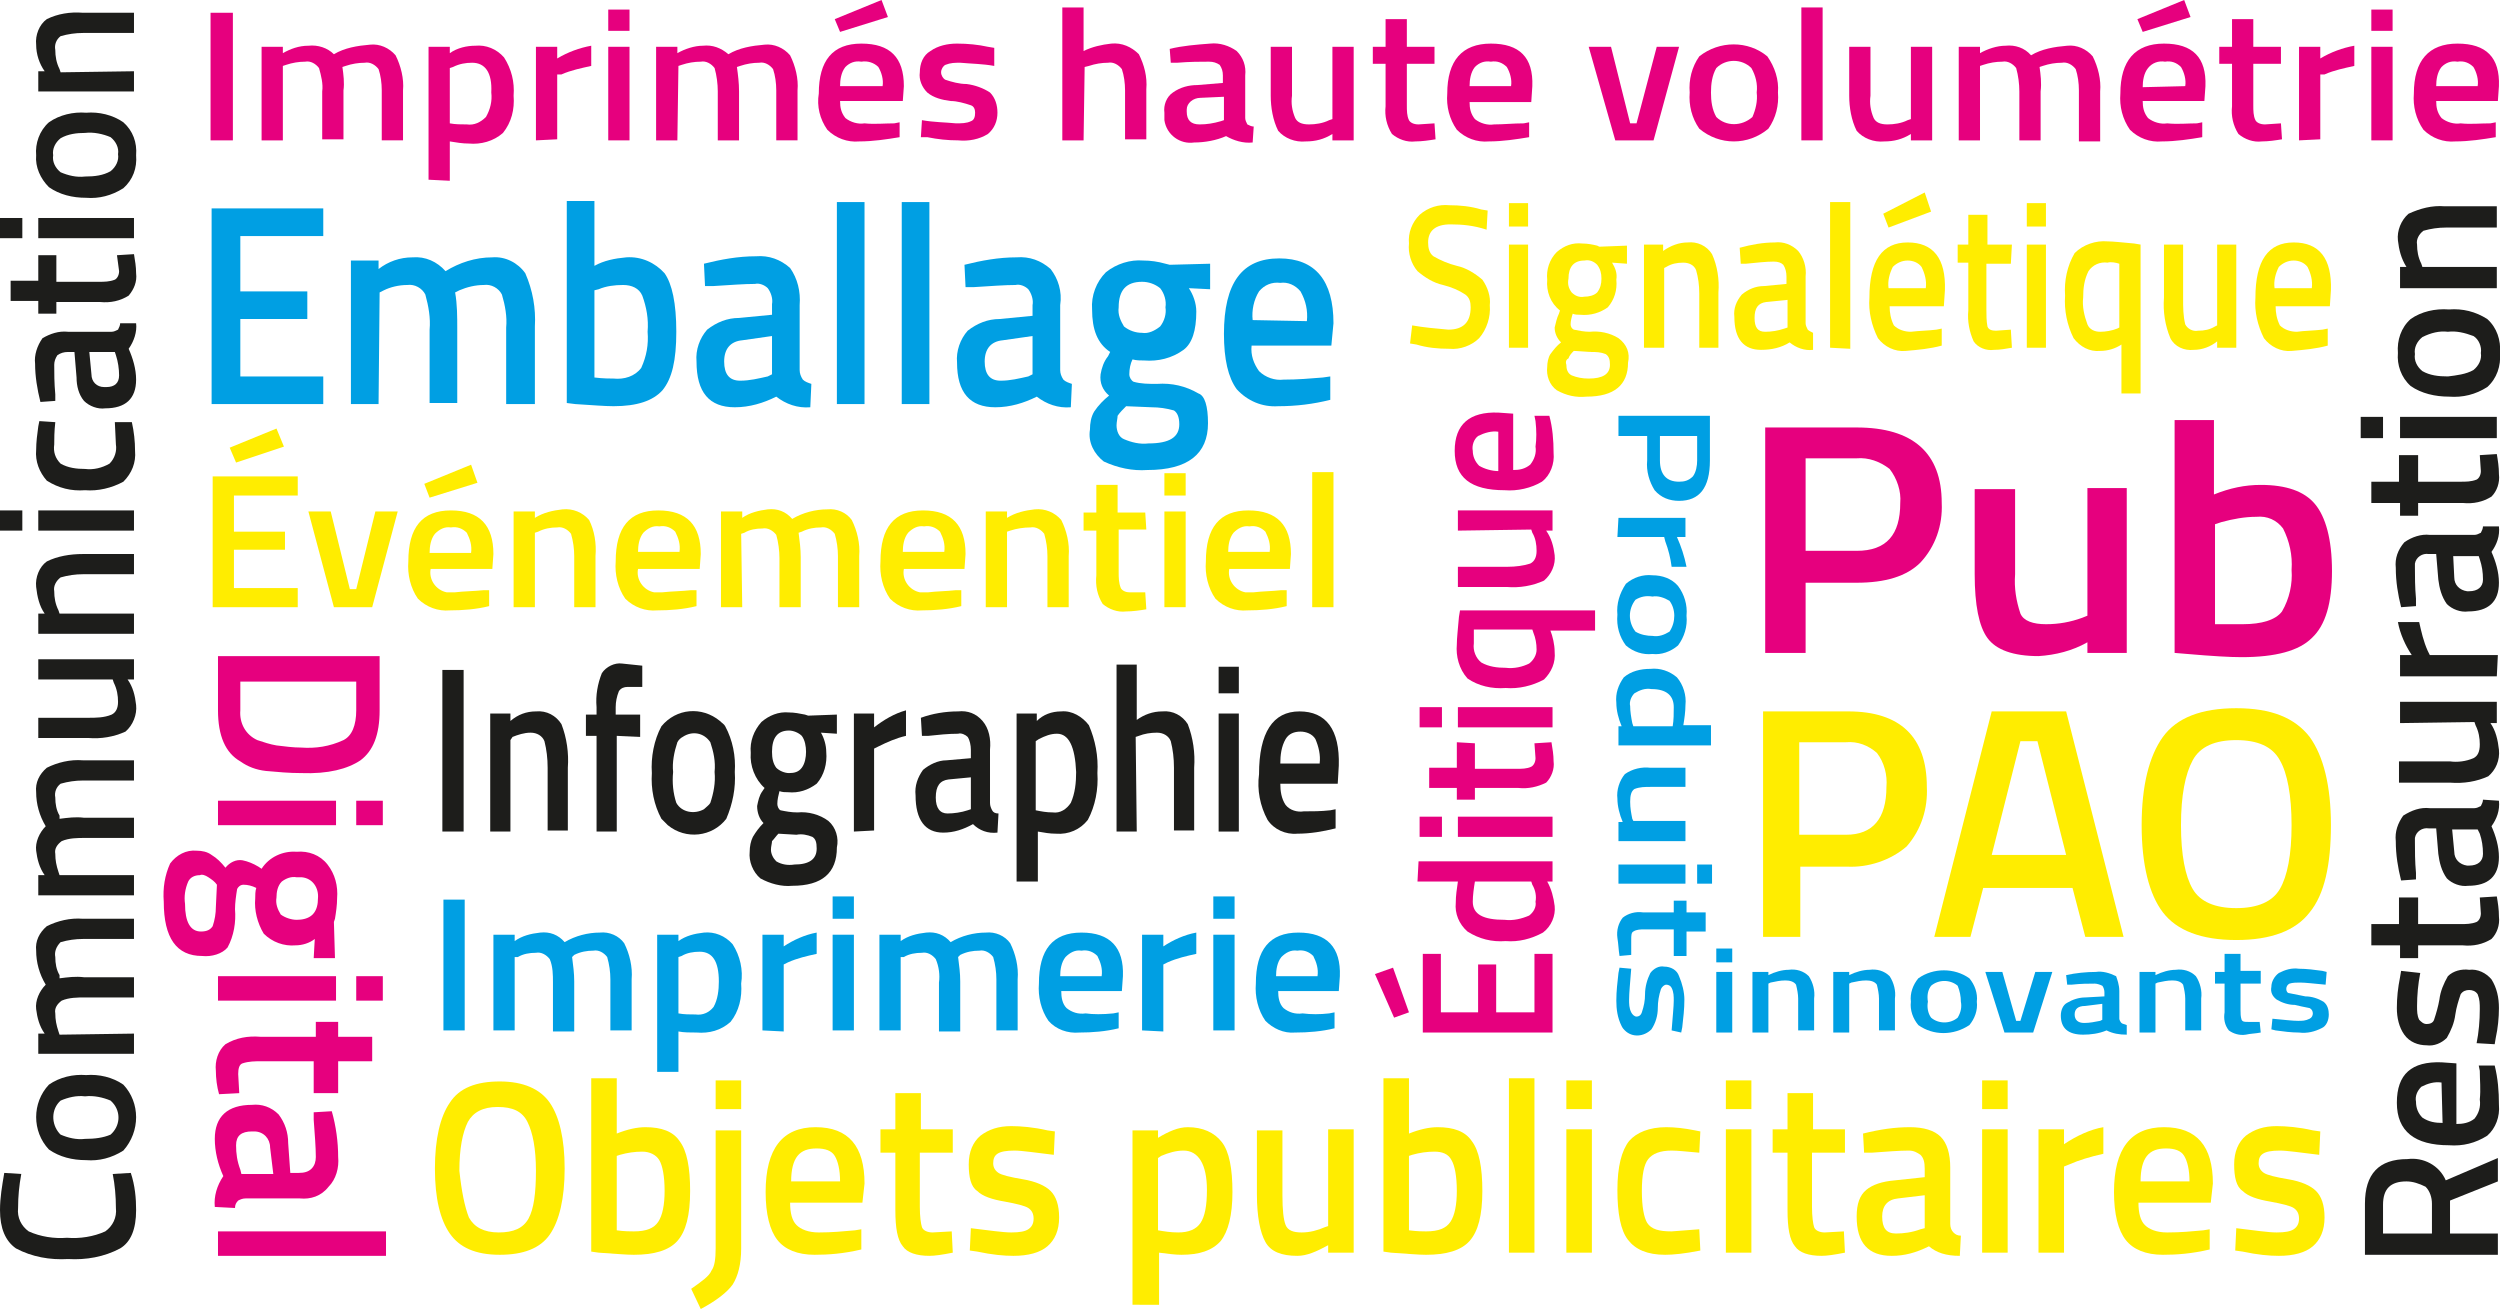 <?xml version="1.0" encoding="utf-8"?>
<!-- Generator: Adobe Illustrator 21.0.0, SVG Export Plug-In . SVG Version: 6.00 Build 0)  -->
<svg version="1.1" id="Calque_1" xmlns="http://www.w3.org/2000/svg" xmlns:xlink="http://www.w3.org/1999/xlink" x="0px" y="0px"
	 viewBox="0 0 235.1 123.5" style="enable-background:new 0 0 235.1 123.5;" xml:space="preserve">
<style type="text/css">
	.st0{fill:#E6007E;}
	.st1{fill:#FFED00;}
	.st2{fill:#1D1D1B;}
	.st3{fill:#009FE3;}
</style>
<title>Plan de travail 1</title>
<path class="st0" d="M19.8,13.2v-12h2.1v12H19.8z"/>
<path class="st0" d="M26.6,13.2h-2V4.4h2V5c0.7-0.4,1.5-0.7,2.4-0.7c0.9-0.1,1.8,0.2,2.4,0.8c1-0.6,2.2-0.8,3.4-0.9
	c0.9-0.1,1.8,0.3,2.4,1c0.5,1,0.8,2.2,0.7,3.3v4.7h-2V8.5c0-0.7-0.1-1.4-0.3-2c-0.3-0.4-0.8-0.7-1.3-0.6c-0.6,0-1.2,0.1-1.8,0.3
	l-0.3,0.1c0.1,0.7,0.2,1.5,0.1,2.2v4.6h-2V8.6c0.1-0.7-0.1-1.5-0.3-2.2c-0.3-0.4-0.8-0.7-1.3-0.6c-0.6,0-1.2,0.1-1.8,0.3l-0.3,0.1
	L26.6,13.2z"/>
<path class="st0" d="M40.3,16.9V4.4h2V5c0.7-0.5,1.6-0.7,2.4-0.7c1-0.1,2,0.3,2.7,1.1c0.7,1.1,1,2.3,0.9,3.6c0.1,1.3-0.2,2.5-1,3.5
	c-0.9,0.8-2.1,1.1-3.2,1c-0.6,0-1.2-0.1-1.8-0.2V17L40.3,16.9z M44.4,5.9c-0.6,0-1.2,0.1-1.8,0.4l-0.3,0.1v5.2
	c0.5,0.1,1.1,0.1,1.6,0.1c0.7,0.1,1.3-0.2,1.8-0.7c0.4-0.7,0.6-1.5,0.5-2.3C46.3,6.8,45.6,5.9,44.4,5.9z"/>
<path class="st0" d="M50.4,13.2V4.4h2v1.1c1-0.6,2.1-1,3.2-1.2v1.9c-0.9,0.2-1.9,0.4-2.8,0.8l-0.4,0v6.1L50.4,13.2z"/>
<path class="st0" d="M57.2,2.9v-2h2v2H57.2z M57.2,13.2V4.4h2v8.8L57.2,13.2z"/>
<path class="st0" d="M63.7,13.2h-2V4.4h2V5c0.7-0.4,1.6-0.7,2.4-0.7c0.9-0.1,1.7,0.2,2.4,0.8c1-0.6,2.2-0.8,3.4-0.9
	c0.9-0.1,1.8,0.3,2.4,1c0.5,1,0.8,2.2,0.7,3.3v4.7h-2V8.5c0-0.7-0.1-1.4-0.3-2c-0.3-0.4-0.8-0.7-1.3-0.6c-0.6,0-1.2,0.1-1.8,0.3
	l-0.3,0.1c0.1,0.7,0.2,1.5,0.2,2.3v4.6h-2V8.6c0-0.7-0.1-1.5-0.3-2.2c-0.3-0.4-0.8-0.7-1.3-0.6c-0.6,0-1.2,0.1-1.8,0.3l-0.3,0.1
	L63.7,13.2z"/>
<path class="st0" d="M84.1,11.6l0.5-0.1v1.4c-1.2,0.2-2.5,0.4-3.8,0.4c-1.1,0.1-2.2-0.3-3-1.1c-0.7-1-1-2.2-0.8-3.4
	c0-3.1,1.3-4.7,4-4.7s4,1.3,4,4l-0.1,1.4H79c0,0.6,0.1,1.1,0.5,1.6c0.5,0.4,1.2,0.6,1.8,0.5C82.2,11.7,83.2,11.6,84.1,11.6z
	 M78.5,1.8L82.9,0l0.6,1.6L79,3L78.5,1.8z M83,8.1c0.1-0.6-0.1-1.3-0.4-1.8c-0.4-0.4-1-0.6-1.6-0.5c-0.6-0.1-1.1,0.1-1.5,0.5
	C79.1,6.8,79,7.5,79,8.1H83z"/>
<path class="st0" d="M93.5,6.2C92.4,6,91.4,6,90.3,5.9c-0.5,0-0.9,0-1.4,0.2c-0.2,0.1-0.4,0.4-0.4,0.7c0,0.3,0.2,0.6,0.4,0.7
	c0.6,0.2,1.3,0.4,2,0.4c0.8,0.1,1.6,0.4,2.2,0.8c0.5,0.5,0.7,1.2,0.7,1.9c0,0.8-0.3,1.5-0.9,2c-0.8,0.5-1.8,0.7-2.8,0.6
	c-1,0-1.9-0.1-2.9-0.3h-0.6l0.1-1.6c1.1,0.2,2.2,0.2,3.2,0.3c0.5,0,1,0,1.4-0.2c0.3-0.1,0.4-0.4,0.4-0.8c0-0.3-0.1-0.6-0.4-0.7
	c-0.6-0.2-1.3-0.4-1.9-0.4c-0.8-0.1-1.6-0.3-2.2-0.8c-0.5-0.5-0.8-1.2-0.7-1.9c0-0.8,0.3-1.6,1-2c0.7-0.5,1.6-0.7,2.5-0.7
	c1,0,2,0.1,2.9,0.3l0.6,0.1L93.5,6.2z"/>
<path class="st0" d="M101.9,13.2h-2V0.7h2v4.1c0.8-0.4,1.7-0.6,2.6-0.7c1-0.1,1.9,0.3,2.6,1c0.5,1,0.8,2.1,0.7,3.3v4.7h-2V8.5
	c0-0.7-0.1-1.4-0.3-2c-0.3-0.4-0.8-0.7-1.3-0.6c-0.6,0-1.2,0.1-1.8,0.3L102,6.3L101.9,13.2z"/>
<path class="st0" d="M117.1,7.1v4c0,0.2,0.1,0.4,0.2,0.6c0.2,0.1,0.4,0.2,0.6,0.2l-0.1,1.5c-0.9,0.1-1.8-0.2-2.5-0.6
	c-0.9,0.4-2,0.6-3,0.6c-1.3,0.2-2.6-0.7-2.8-2.1c0-0.2,0-0.5,0-0.7c-0.1-0.7,0.2-1.5,0.8-1.9c0.7-0.5,1.5-0.7,2.3-0.7l2.4-0.2V7.1
	c0-0.4-0.1-0.7-0.3-1c-0.3-0.2-0.6-0.3-1-0.3c-0.8,0-1.8,0-3,0.1h-0.6L110,4.6c1.2-0.3,2.5-0.4,3.8-0.5c0.9-0.1,1.8,0.2,2.5,0.7
	C116.9,5.4,117.2,6.2,117.1,7.1z M112.9,9.2c-0.7,0-1.3,0.5-1.3,1.1c0,0.1,0,0.1,0,0.2c0,0.8,0.4,1.2,1.2,1.2c0.7,0,1.3-0.1,2-0.3
	l0.3-0.1V9.1L112.9,9.2z"/>
<path class="st0" d="M125.3,4.4h2v8.8h-2v-0.6c-0.8,0.5-1.6,0.7-2.5,0.7c-1,0.1-2-0.3-2.6-1c-0.5-1-0.7-2.2-0.7-3.3V4.4h2V9
	c-0.1,0.7,0,1.4,0.3,2.1c0.2,0.4,0.6,0.6,1.3,0.6c0.6,0,1.3-0.1,1.9-0.4l0.3-0.1L125.3,4.4z"/>
<path class="st0" d="M134.9,6h-2.6v3.9c0,0.5,0,1,0.2,1.4c0.1,0.2,0.4,0.4,0.9,0.4l1.5-0.1l0.1,1.5c-0.6,0.1-1.3,0.2-1.9,0.2
	c-0.8,0.1-1.6-0.2-2.2-0.7c-0.5-0.8-0.7-1.7-0.6-2.6V6h-1.2V4.4h1.2V1.8h2v2.6h2.6V6z"/>
<path class="st0" d="M143.3,11.6l0.5-0.1v1.4c-1.2,0.2-2.5,0.4-3.8,0.4c-1.1,0.1-2.2-0.3-3-1.1c-0.7-1-1-2.2-0.9-3.4
	c0-3.1,1.4-4.7,4.1-4.7s4,1.3,3.9,4L144,9.6h-5.8c0,0.6,0.1,1.1,0.5,1.6c0.5,0.4,1.2,0.6,1.8,0.5C141.4,11.7,142.3,11.6,143.3,11.6z
	 M142.1,8.1c0.1-0.6-0.1-1.3-0.4-1.8c-0.4-0.4-0.9-0.6-1.5-0.5c-0.6-0.1-1.1,0.1-1.5,0.5c-0.4,0.5-0.5,1.2-0.5,1.8H142.1z"/>
<path class="st0" d="M149.4,4.4h2.1l1.8,7.2h0.6l1.9-7.2h2.1l-2.4,8.8h-3.6L149.4,4.4z"/>
<path class="st0" d="M159.8,5.3c1.9-1.5,4.6-1.5,6.4,0c0.7,1,1.1,2.2,1,3.4c0.1,1.2-0.2,2.4-0.9,3.4c-1.9,1.6-4.6,1.6-6.5,0
	c-0.7-1-1-2.2-0.9-3.4C158.8,7.5,159.1,6.3,159.8,5.3z M161.4,11c0.9,0.9,2.4,0.9,3.4,0l0,0c0.3-0.7,0.5-1.5,0.4-2.3
	c0.1-0.8-0.1-1.6-0.5-2.3c-0.9-0.9-2.4-0.9-3.3,0c-0.4,0.7-0.5,1.5-0.5,2.3C160.9,9.5,161,10.3,161.4,11z"/>
<path class="st0" d="M169.4,13.2V0.7h2v12.5H169.4z"/>
<path class="st0" d="M179.7,4.4h2v8.8h-2v-0.6c-0.8,0.5-1.6,0.7-2.5,0.7c-1,0.1-2-0.3-2.6-1c-0.5-1-0.7-2.2-0.7-3.3V4.4h2V9
	c-0.1,0.7,0,1.4,0.3,2.1c0.2,0.4,0.6,0.6,1.3,0.6c0.6,0,1.3-0.1,1.9-0.4l0.3-0.1V4.4z"/>
<path class="st0" d="M186.2,13.2h-2V4.4h2V5c0.7-0.4,1.6-0.7,2.4-0.7c0.9-0.1,1.8,0.2,2.4,0.9c1-0.6,2.2-0.8,3.4-0.9
	c0.9-0.1,1.8,0.3,2.4,1c0.5,1,0.8,2.2,0.7,3.3v4.7h-2V8.5c0-0.7-0.1-1.4-0.3-2c-0.3-0.4-0.8-0.7-1.3-0.6c-0.6,0-1.2,0.1-1.8,0.3
	l-0.3,0.1c0.1,0.7,0.2,1.5,0.1,2.3v4.6h-2V8.6c0-0.7-0.1-1.5-0.3-2.2c-0.3-0.4-0.8-0.7-1.3-0.6c-0.6,0-1.2,0.1-1.8,0.3l-0.3,0.1
	L186.2,13.2z"/>
<path class="st0" d="M206.6,11.6l0.5-0.1v1.4c-1.2,0.2-2.5,0.4-3.8,0.4c-1.1,0.1-2.2-0.3-3-1.1c-0.7-1-1-2.2-0.9-3.4
	c0-3.1,1.4-4.7,4.1-4.7c2.7,0,4,1.3,3.9,4l-0.1,1.4h-5.8c0,0.6,0.1,1.1,0.5,1.6c0.5,0.4,1.2,0.6,1.8,0.5
	C204.8,11.7,205.7,11.6,206.6,11.6z M201,1.8l4.4-1.8l0.6,1.6L201.5,3L201,1.8z M205.5,8.1c0.1-0.6-0.1-1.3-0.4-1.8
	c-0.4-0.4-0.9-0.6-1.5-0.5c-0.6-0.1-1.2,0.1-1.6,0.6c-0.4,0.5-0.5,1.2-0.5,1.8L205.5,8.1L205.5,8.1z"/>
<path class="st0" d="M214.5,6h-2.6v3.9c0,0.5,0,1,0.2,1.4c0.1,0.2,0.4,0.4,0.9,0.4l1.5-0.1l0.1,1.5c-0.6,0.1-1.3,0.2-1.9,0.2
	c-0.8,0.1-1.6-0.2-2.2-0.7c-0.5-0.8-0.7-1.7-0.6-2.6V6h-1.2V4.4h1.2V1.8h2v2.6h2.6V6z"/>
<path class="st0" d="M216.2,13.2V4.4h2v1.1c1-0.6,2.1-1,3.2-1.2v1.9c-0.9,0.2-1.9,0.4-2.8,0.8l-0.4,0v6.1L216.2,13.2L216.2,13.2z"/>
<path class="st0" d="M223,2.9v-2h2v2H223z M223,13.2V4.4h2v8.8L223,13.2z"/>
<path class="st0" d="M234.2,11.6l0.5-0.1v1.4c-1.2,0.2-2.5,0.4-3.8,0.4c-1.1,0.1-2.2-0.3-3-1.1c-0.7-1-1-2.2-0.9-3.4
	c0-3.1,1.4-4.7,4.1-4.7s4,1.3,3.9,4l-0.1,1.4h-5.8c0,0.6,0.1,1.1,0.5,1.6c0.5,0.4,1.2,0.6,1.8,0.5C232.3,11.7,233.2,11.6,234.2,11.6
	z M233,8.1c0.1-0.6-0.1-1.3-0.4-1.8c-0.4-0.4-0.9-0.6-1.5-0.5c-0.6-0.1-1.1,0.1-1.5,0.5c-0.4,0.5-0.5,1.2-0.5,1.8H233z"/>
<path class="st0" d="M174.6,54.8h-4.8v6.6H166V40.2h8.6c5.3,0,8,2.4,8,7.1c0.1,2.1-0.6,4.1-2,5.6C179.3,54.2,177.3,54.8,174.6,54.8z
	 M169.8,51.8h4.8c2.8,0,4.1-1.5,4.1-4.5c0.1-1.1-0.3-2.3-1-3.2c-0.9-0.7-2-1.1-3.1-1h-4.8V51.8z"/>
<path class="st0" d="M196.3,45.9h3.7v15.5h-3.7v-1c-1.4,0.8-3,1.2-4.6,1.3c-2.4,0-4-0.6-4.8-1.7c-0.8-1.1-1.2-3.1-1.2-6v-8h3.8v8
	c-0.1,1.3,0.1,2.5,0.5,3.7c0.3,0.7,1.2,1,2.4,1s2.3-0.2,3.4-0.6l0.5-0.2L196.3,45.9z"/>
<path class="st0" d="M212.6,45.6c2.4,0,4.1,0.6,5.1,1.8s1.6,3.3,1.6,6.3s-0.6,5.1-1.9,6.3c-1.2,1.2-3.4,1.8-6.6,1.8
	c-1.1,0-2.8-0.1-5.1-0.3l-1.2-0.1V39.5h3.7v7C209.7,45.9,211.1,45.6,212.6,45.6z M210.9,58.7c1.8,0,3.1-0.4,3.7-1.2
	c0.7-1.2,1-2.6,0.9-3.9c0.1-1.4-0.2-2.7-0.8-3.9c-0.6-0.8-1.5-1.2-2.5-1.1c-1.1,0-2.2,0.2-3.3,0.5l-0.6,0.2v9.4
	C209.6,58.7,210.4,58.7,210.9,58.7z"/>
<path class="st1" d="M173.7,81.5h-4.4v6.6h-3.5V66.9h8c4.9,0,7.4,2.4,7.4,7.1c0.1,2-0.5,4-1.9,5.6C177.8,80.9,175.7,81.6,173.7,81.5
	z M169.2,78.5h4.4c2.5,0,3.8-1.5,3.8-4.5c0.1-1.1-0.2-2.3-0.9-3.2c-0.8-0.7-1.8-1.1-2.9-1h-4.4L169.2,78.5L169.2,78.5z"/>
<path class="st1" d="M181.9,88.1l5.4-21.2h7l5.4,21.2h-3.6l-1.2-4.6h-8.4l-1.2,4.6C185.3,88.1,181.9,88.1,181.9,88.1z M190,69.7
	l-2.7,10.7h7l-2.7-10.7H190z"/>
<path class="st1" d="M217.2,85.8c-1.3,1.7-3.6,2.6-6.9,2.6s-5.6-0.9-6.9-2.6c-1.3-1.7-2-4.5-2-8.2s0.7-6.5,2-8.3s3.6-2.7,6.9-2.7
	c3.3,0,5.5,0.9,6.9,2.7c1.3,1.8,2,4.6,2,8.3C219.2,81.3,218.6,84.1,217.2,85.8z M206.2,83.6c0.7,1.2,2.1,1.8,4.1,1.8
	s3.4-0.6,4.1-1.8c0.7-1.2,1.1-3.2,1.1-6s-0.4-4.9-1.1-6.1c-0.7-1.3-2.1-1.9-4.1-1.9s-3.4,0.6-4.1,1.9c-0.7,1.3-1.1,3.3-1.1,6.1
	S205.5,82.4,206.2,83.6L206.2,83.6z"/>
<path class="st2" d="M12.8,113.8c0,1.8-0.5,3-1.5,3.6c-1.5,0.8-3.2,1.1-4.9,1c-1.7,0.1-3.4-0.2-4.9-1c-1-0.7-1.5-1.9-1.5-3.6
	c0-1.2,0.2-2.3,0.4-3.5l1.6,0.1c-0.2,1.1-0.3,2.1-0.3,3.2c-0.1,0.9,0.3,1.7,1,2.2c1.1,0.5,2.4,0.7,3.6,0.6c1.2,0.1,2.5-0.1,3.6-0.6
	c0.7-0.5,1.1-1.3,1-2.2c0-1.1-0.1-2.2-0.3-3.2l1.7-0.1C12.7,111.5,12.8,112.7,12.8,113.8z"/>
<path class="st2" d="M4.6,108.1c-1.6-1.7-1.6-4.4,0-6.1c1-0.7,2.3-1,3.5-0.9c1.2-0.1,2.5,0.2,3.5,0.9c1.6,1.7,1.6,4.4,0,6.2
	c-1.1,0.7-2.3,1-3.5,0.9C6.8,109.1,5.6,108.8,4.6,108.1z M10.4,106.7c0.9-0.8,1-2.1,0.2-3c-0.1-0.1-0.1-0.1-0.2-0.2
	c-0.7-0.3-1.6-0.5-2.4-0.4c-0.8-0.1-1.6,0.1-2.3,0.4c-0.9,0.8-0.9,2.2-0.1,3.1l0.1,0.1c0.7,0.3,1.5,0.5,2.3,0.4
	C8.9,107.1,9.7,107,10.4,106.7z"/>
<path class="st2" d="M12.6,97.2v1.9h-9v-1.9h0.6c-0.5-0.7-0.7-1.5-0.8-2.3s0.3-1.7,0.9-2.3c-0.6-1-0.9-2.1-0.9-3.2
	c-0.1-0.9,0.3-1.7,1-2.3c1-0.5,2.2-0.8,3.4-0.7h4.8v1.9H7.8c-0.7,0-1.4,0.1-2.1,0.3C5.3,89,5.1,89.5,5.2,90c0,0.6,0.1,1.2,0.4,1.7
	V92c0.8-0.1,1.5-0.2,2.3-0.1h4.7v1.9H8c-0.7,0-1.5,0-2.2,0.3c-0.4,0.3-0.7,0.7-0.6,1.2c0,0.6,0.1,1.1,0.3,1.7l0.1,0.3L12.6,97.2z"/>
<path class="st2" d="M12.6,82.3v1.9h-9v-1.9h0.6c-0.5-0.7-0.7-1.5-0.8-2.3s0.3-1.7,0.9-2.3c-0.6-1-0.9-2.1-0.9-3.2
	c-0.1-0.9,0.3-1.7,1-2.3c1-0.5,2.2-0.8,3.4-0.7h4.8v1.9H7.8c-0.7,0-1.4,0.1-2.1,0.3C5.3,74,5.1,74.5,5.2,75c0,0.6,0.1,1.2,0.4,1.7
	V77c0.8-0.1,1.5-0.2,2.3-0.1h4.7v1.9H8c-0.7,0-1.5,0-2.2,0.3c-0.4,0.3-0.7,0.7-0.6,1.2c0,0.6,0.1,1.1,0.3,1.7l0.1,0.3H12.6z"/>
<path class="st2" d="M3.6,63.9V62h9v1.9H12c0.5,0.7,0.7,1.5,0.8,2.4s-0.3,1.9-1,2.5c-1.1,0.5-2.3,0.7-3.5,0.6H3.6v-1.9h4.7
	c0.7,0,1.5,0,2.2-0.3c0.4-0.2,0.6-0.6,0.6-1.2s-0.1-1.2-0.4-1.8l-0.1-0.3L3.6,63.9z"/>
<path class="st2" d="M12.6,57.7v1.9h-9v-1.9h0.6c-0.5-0.7-0.7-1.6-0.8-2.5s0.3-1.9,1-2.4c1-0.5,2.2-0.7,3.4-0.7h4.8V54H7.8
	c-0.7,0-1.4,0.1-2.1,0.3c-0.4,0.3-0.7,0.8-0.6,1.3c0,0.6,0.1,1.2,0.4,1.8l0.1,0.3C5.6,57.7,12.6,57.7,12.6,57.7z"/>
<path class="st2" d="M2.1,49.9H0V48h2.1V49.9z M12.6,49.9h-9V48h9V49.9z"/>
<path class="st2" d="M3.4,42.3c0-0.7,0.1-1.5,0.2-2.2l0.1-0.5l1.5,0.1c-0.1,0.9-0.1,1.6-0.1,2.1c-0.1,0.7,0.1,1.3,0.6,1.8
	C6.4,44,7.2,44.1,8,44.1c0.8,0.1,1.6-0.1,2.3-0.5c0.5-0.5,0.7-1.2,0.6-1.8l-0.1-2.1h1.6c0.2,0.9,0.3,1.8,0.3,2.7
	c0.1,1.1-0.3,2.1-1.1,2.9c-1.1,0.6-2.4,0.9-3.6,0.8c-1.3,0.1-2.5-0.2-3.6-0.9C3.7,44.4,3.3,43.4,3.4,42.3z"/>
<path class="st2" d="M6.4,31.2h4.1c0.2,0,0.4-0.1,0.6-0.2c0.1-0.2,0.2-0.4,0.2-0.6h1.5c0.1,0.8-0.2,1.7-0.7,2.4
	c0.4,0.9,0.7,1.9,0.7,2.9c0,1.8-1,2.7-2.9,2.7c-0.7,0.1-1.5-0.2-2-0.7c-0.5-0.6-0.7-1.4-0.7-2.2L7,33.1H6.4c-0.4,0-0.7,0.1-1,0.3
	c-0.2,0.3-0.3,0.6-0.3,0.9c0,0.8,0,1.7,0.1,2.8v0.6l-1.4,0.1c-0.3-1.2-0.5-2.4-0.5-3.6c-0.1-0.8,0.2-1.7,0.7-2.4
	C4.7,31.4,5.5,31.1,6.4,31.2z M8.6,35.2c0,0.7,0.5,1.2,1.2,1.2c0.1,0,0.1,0,0.2,0c0.8,0,1.2-0.4,1.2-1.1c0-0.6-0.1-1.3-0.3-1.9
	l-0.1-0.3H8.4L8.6,35.2z"/>
<path class="st2" d="M5.3,24v2.5h4c0.5,0,1,0,1.5-0.2c0.2-0.1,0.4-0.4,0.4-0.8L11,24l1.6-0.1c0.1,0.6,0.2,1.2,0.2,1.8
	c0.1,0.8-0.2,1.5-0.7,2.1c-0.8,0.5-1.7,0.7-2.7,0.6H5.3v1.1H3.6v-1.2H1v-1.9h2.6V24H5.3z"/>
<path class="st2" d="M2.1,22.4H0v-1.9h2.1V22.4z M12.6,22.4h-9v-1.9h9V22.4z"/>
<path class="st2" d="M4.6,17.6c-0.8-0.8-1.3-1.9-1.2-3c-0.1-1.1,0.3-2.3,1.2-3.1c1-0.7,2.3-1,3.5-0.9c1.2-0.1,2.5,0.2,3.5,0.9
	c0.9,0.8,1.3,1.9,1.2,3.1c0.1,1.2-0.3,2.3-1.2,3.1c-1.1,0.7-2.3,1-3.5,0.9C6.8,18.6,5.6,18.3,4.6,17.6z M10.4,16.1
	c0.5-0.4,0.8-1,0.7-1.6c0.1-0.6-0.2-1.2-0.7-1.6c-0.7-0.3-1.6-0.5-2.4-0.4c-0.8,0-1.6,0.1-2.3,0.5c-0.5,0.4-0.8,1-0.7,1.6
	c-0.1,0.6,0.2,1.2,0.7,1.6c0.7,0.3,1.5,0.5,2.3,0.4C8.9,16.6,9.7,16.5,10.4,16.1z"/>
<path class="st2" d="M12.6,6.7v1.9h-9V6.7h0.6C3.7,6,3.4,5.1,3.4,4.2c-0.1-0.9,0.3-1.9,1-2.4c1-0.5,2.2-0.7,3.4-0.6h4.8v1.9H7.8
	c-0.7,0-1.4,0.1-2.1,0.3C5.3,3.7,5.1,4.2,5.2,4.7c0,0.6,0.1,1.2,0.4,1.8l0.1,0.3L12.6,6.7z"/>
<path class="st3" d="M19.9,38V19.6h10.5v2.6h-7.8v5.2h6.3V30h-6.3v5.4h7.8V38H19.9z"/>
<path class="st3" d="M35.6,38H33V24.5h2.6v0.8c0.9-0.7,2-1.1,3.2-1.1c1.2-0.1,2.3,0.4,3.1,1.3c1.3-0.8,2.8-1.3,4.4-1.3
	c1.2-0.1,2.4,0.5,3.1,1.5c0.7,1.6,1,3.3,0.9,5V38h-2.7v-7.2c0.1-1-0.1-2.1-0.4-3.1c-0.3-0.6-1-1-1.7-0.9c-0.8,0-1.6,0.2-2.3,0.5
	l-0.4,0.2c0.2,1.1,0.2,2.3,0.2,3.4v7h-2.6V31c0.1-1.1-0.1-2.2-0.4-3.3c-0.3-0.6-1-1-1.7-0.9c-0.8,0-1.6,0.2-2.2,0.5l-0.4,0.2
	L35.6,38L35.6,38z"/>
<path class="st3" d="M58.9,24.2c1.4-0.1,2.7,0.5,3.6,1.5c0.7,1,1.1,2.8,1.1,5.5s-0.4,4.4-1.3,5.5c-0.9,1-2.4,1.5-4.6,1.5
	c-0.8,0-2-0.1-3.6-0.2l-0.8-0.1v-19h2.6V25C56.8,24.5,57.8,24.3,58.9,24.2z M57.7,35.6c1,0.1,2-0.2,2.6-1c0.5-1.1,0.7-2.2,0.6-3.4
	c0.1-1.2-0.1-2.3-0.5-3.4c-0.3-0.7-1-1-1.8-1s-1.6,0.1-2.3,0.4l-0.4,0.1v8.2C56.7,35.6,57.4,35.6,57.7,35.6z"/>
<path class="st3" d="M75.2,28.7v6.1c0,0.3,0.1,0.6,0.3,0.9c0.2,0.2,0.5,0.3,0.8,0.4l-0.1,2.2c-1.2,0.1-2.3-0.3-3.2-1
	c-1.2,0.6-2.5,1-3.9,1c-2.4,0-3.6-1.4-3.6-4.3c-0.1-1.1,0.3-2.2,1-3c0.9-0.7,1.9-1.1,3-1.1l3.1-0.3v-1c0.1-0.5-0.1-1.1-0.4-1.5
	c-0.3-0.3-0.8-0.5-1.2-0.4c-1,0-2.3,0.1-3.9,0.2h-0.8l-0.1-2.1c1.6-0.4,3.2-0.7,4.9-0.7c1.2-0.1,2.3,0.3,3.2,1.1
	C75,26.2,75.3,27.4,75.2,28.7z M69.8,32c-1.1,0.1-1.7,0.8-1.7,2s0.5,1.8,1.5,1.8c0.9,0,1.7-0.2,2.6-0.4l0.4-0.2v-3.6L69.8,32z"/>
<path class="st3" d="M78.7,38V19h2.6v19H78.7z"/>
<path class="st3" d="M84.8,38V19h2.6v19H84.8z"/>
<path class="st3" d="M99.7,28.7v6.1c0,0.3,0.1,0.6,0.3,0.9c0.2,0.2,0.5,0.3,0.8,0.4l-0.1,2.2c-1.2,0.1-2.3-0.3-3.2-1
	c-1.2,0.6-2.5,1-3.9,1c-2.4,0-3.6-1.4-3.6-4.2c-0.1-1.1,0.3-2.2,1-3c0.9-0.7,1.9-1.1,3-1.1l3.1-0.3v-1c0.1-0.5-0.1-1.1-0.4-1.5
	c-0.3-0.3-0.8-0.5-1.2-0.4c-1,0-2.3,0.1-3.9,0.2h-0.8l-0.1-2.1c1.6-0.4,3.2-0.7,4.9-0.7c1.2-0.1,2.3,0.3,3.2,1.1
	C99.5,26.2,99.9,27.4,99.7,28.7z M94.3,32c-1.1,0.1-1.7,0.8-1.7,2s0.5,1.8,1.5,1.8c0.9,0,1.7-0.2,2.6-0.4l0.4-0.2v-3.6L94.3,32z"/>
<path class="st3" d="M113.6,39.8c0,2.9-1.9,4.4-5.7,4.4c-1.4,0.1-2.8-0.2-4.1-0.8c-0.9-0.7-1.5-1.8-1.3-3c0-0.6,0.1-1.2,0.4-1.7
	c0.4-0.6,0.9-1.1,1.4-1.5c-0.6-0.5-0.9-1.2-0.8-2c0.1-0.6,0.3-1.2,0.7-1.7l0.2-0.4c-1.2-0.8-1.7-2.1-1.7-4c-0.1-1.3,0.4-2.6,1.3-3.5
	c1-0.8,2.3-1.2,3.5-1.1c0.7,0,1.4,0.1,2.1,0.3l0.4,0.1l3.8-0.1v2.4l-2-0.1c0.4,0.6,0.7,1.4,0.7,2.2c0,1.8-0.4,3-1.2,3.6
	c-1.1,0.8-2.4,1.1-3.7,1c-0.4,0-0.7,0-1.1-0.1c-0.2,0.4-0.3,0.9-0.3,1.4c0,0.3,0.2,0.6,0.4,0.7c0.7,0.2,1.4,0.2,2.2,0.2
	c1.4-0.1,2.7,0.2,3.9,0.9C113.3,37.2,113.6,38.2,113.6,39.8z M105,40c0,0.5,0.2,1.1,0.7,1.3c0.7,0.3,1.5,0.5,2.3,0.4
	c2,0,2.9-0.6,2.9-1.8c0-0.7-0.2-1.1-0.5-1.3c-0.7-0.2-1.4-0.3-2.1-0.3l-2.4-0.1c-0.3,0.3-0.6,0.6-0.8,0.9
	C105.1,39.3,105,39.7,105,40z M105.7,30.7c0.5,0.4,1.1,0.6,1.7,0.6c0.6,0.1,1.2-0.2,1.7-0.6c0.4-0.5,0.6-1.2,0.5-1.8
	c0.1-0.6-0.1-1.3-0.5-1.8c-0.5-0.4-1.1-0.6-1.7-0.6c-1.5,0-2.2,0.8-2.2,2.4C105.1,29.6,105.4,30.2,105.7,30.7L105.7,30.7z"/>
<path class="st3" d="M124.4,35.5l0.7-0.1v2.2c-1.6,0.4-3.2,0.6-4.9,0.6c-1.5,0.1-2.9-0.5-3.9-1.6c-0.8-1.1-1.2-2.8-1.2-5.2
	c0-4.8,1.7-7.1,5.2-7.1c3.4,0,5.1,2.1,5.1,6.1l-0.2,2.1h-7.5c-0.1,0.9,0.2,1.7,0.7,2.4c0.6,0.6,1.5,0.9,2.3,0.8
	C122,35.7,123.2,35.6,124.4,35.5z M122.9,30.2c0.1-1-0.1-1.9-0.6-2.8c-0.5-0.6-1.2-0.9-1.9-0.8c-0.8-0.1-1.5,0.2-2,0.8
	c-0.5,0.8-0.7,1.8-0.6,2.7L122.9,30.2z"/>
<path class="st2" d="M230.4,116h4.5v2h-12.5v-4.8c0-2.8,1.3-4.2,4-4.2c1.5-0.2,3,0.6,3.6,2l4.9-2.1v2.2l-4.5,1.8V116z M226.3,111.1
	c-1.5,0-2.2,0.7-2.2,2.2v2.7h4.6v-2.8c0-0.6-0.2-1.2-0.6-1.6C227.5,111.3,226.9,111.1,226.3,111.1L226.3,111.1z"/>
<path class="st2" d="M233.2,100.7l-0.1-0.5h1.5c0.3,1.2,0.4,2.4,0.4,3.7c0.1,1.1-0.3,2.2-1.1,2.9c-1.1,0.7-2.3,1-3.6,0.9
	c-3.2,0-4.9-1.3-4.9-4s1.4-3.9,4.2-3.8l1.4,0.1v5.7c0.6,0,1.2-0.1,1.7-0.5c0.4-0.5,0.6-1.1,0.5-1.8
	C233.3,102.4,233.2,101.6,233.2,100.7z M229.6,101.8c-0.7-0.1-1.3,0.1-1.9,0.4c-0.4,0.4-0.6,0.9-0.5,1.4c0,0.6,0.2,1.1,0.6,1.5
	c0.6,0.4,1.2,0.5,1.9,0.5L229.6,101.8z"/>
<path class="st2" d="M227.6,91.5c-0.2,1-0.3,2.1-0.3,3.1c0,0.5,0,0.9,0.2,1.3c0.2,0.2,0.4,0.4,0.7,0.4s0.6-0.1,0.7-0.4
	c0.2-0.6,0.4-1.3,0.5-1.9c0.1-0.8,0.4-1.5,0.8-2.2c0.5-0.5,1.3-0.7,2-0.6c0.8-0.1,1.6,0.3,2.1,0.9c0.5,0.8,0.7,1.7,0.7,2.7
	c0,0.9-0.1,1.9-0.3,2.8l-0.1,0.6l-1.7-0.1c0.2-1,0.3-2.1,0.3-3.2c0-0.5,0-0.9-0.2-1.4c-0.2-0.3-0.5-0.4-0.8-0.4s-0.6,0.1-0.8,0.4
	c-0.2,0.6-0.4,1.2-0.5,1.9c-0.1,0.8-0.4,1.5-0.8,2.2c-0.5,0.5-1.2,0.8-1.9,0.7c-0.8,0-1.6-0.3-2.1-1s-0.7-1.6-0.7-2.5
	c0-1,0.1-1.9,0.3-2.9l0.1-0.6L227.6,91.5z"/>
<path class="st2" d="M227.4,84.4v2.5h4c0.5,0,1,0,1.5-0.2c0.2-0.1,0.4-0.4,0.4-0.8l-0.1-1.5l1.6-0.1c0.1,0.6,0.2,1.2,0.2,1.9
	c0.1,0.8-0.2,1.6-0.7,2.1c-0.8,0.5-1.7,0.7-2.7,0.6h-4.2v1.2h-1.7v-1.2H223v-2h2.6v-2.5H227.4z"/>
<path class="st2" d="M228.5,76h4.2c0.2,0,0.4-0.1,0.6-0.2c0.1-0.2,0.2-0.4,0.2-0.6l1.5,0.1c0.1,0.9-0.2,1.7-0.7,2.4
	c0.4,0.9,0.7,1.9,0.7,2.9c0,1.8-1,2.7-2.9,2.7c-0.7,0.1-1.5-0.2-2-0.7c-0.5-0.7-0.7-1.5-0.8-2.3l-0.2-2.4h-0.7
	c-0.6-0.1-1.2,0.3-1.3,0.9c0,0.1,0,0.3,0,0.4c0,0.8,0,1.8,0.1,2.9v0.6l-1.4,0.1c-0.3-1.2-0.5-2.4-0.5-3.7c-0.1-0.9,0.2-1.7,0.7-2.4
	C226.8,76.2,227.6,75.9,228.5,76z M230.8,80.1c0,0.7,0.5,1.2,1.2,1.3c0.1,0,0.1,0,0.2,0c0.8,0,1.3-0.4,1.3-1.1s-0.1-1.3-0.3-1.9
	L233,78h-2.4L230.8,80.1z"/>
<path class="st2" d="M225.7,68v-2h9.1v2h-0.6c0.5,0.7,0.7,1.6,0.8,2.5c0.1,1-0.3,1.9-1,2.5c-1.1,0.5-2.3,0.7-3.6,0.6h-4.8v-2h4.8
	c0.7,0.1,1.5,0,2.2-0.3c0.4-0.2,0.6-0.6,0.6-1.3c0-0.6-0.1-1.2-0.4-1.8l-0.1-0.3L225.7,68z"/>
<path class="st2" d="M234.8,63.6h-9.1v-2h1.1c-0.6-0.9-1.1-2-1.3-3.1h2c0.2,0.9,0.4,1.8,0.8,2.7l0.2,0.4h6.4L234.8,63.6L234.8,63.6z
	"/>
<path class="st2" d="M228.5,50.3h4.2c0.2,0,0.4-0.1,0.6-0.2c0.1-0.2,0.2-0.4,0.2-0.6h1.5c0.1,0.9-0.2,1.7-0.7,2.4
	c0.4,0.9,0.7,1.9,0.7,2.9c0,1.8-1,2.7-2.9,2.7c-0.7,0.1-1.5-0.2-2-0.7c-0.5-0.7-0.7-1.5-0.8-2.3l-0.2-2.4h-0.7
	c-0.6-0.1-1.2,0.3-1.3,0.9c0,0.1,0,0.3,0,0.4c0,0.8,0,1.8,0.1,2.9V57l-1.4,0.1c-0.3-1.2-0.5-2.4-0.5-3.7c-0.1-0.9,0.2-1.7,0.8-2.4
	C226.8,50.5,227.7,50.2,228.5,50.3z M230.8,54.3c0,0.7,0.5,1.2,1.2,1.3c0.1,0,0.1,0,0.2,0c0.8,0,1.3-0.4,1.3-1.1
	c0-0.7-0.1-1.3-0.3-1.9l-0.1-0.3h-2.4L230.8,54.3z"/>
<path class="st2" d="M227.4,42.8v2.5h4c0.5,0,1,0,1.5-0.2c0.2-0.1,0.4-0.4,0.4-0.8l-0.1-1.5l1.6-0.1c0.1,0.6,0.2,1.2,0.2,1.9
	c0.1,0.8-0.2,1.6-0.7,2.1c-0.8,0.5-1.7,0.7-2.7,0.6h-4.2v1.2h-1.7v-1.2H223v-2h2.6v-2.5H227.4z"/>
<path class="st2" d="M224.1,41.2H222v-2h2.1V41.2z M234.8,41.2h-9.1v-2h9.1V41.2z"/>
<path class="st2" d="M226.7,36.3c-0.9-0.8-1.3-2-1.2-3.1c-0.1-1.2,0.3-2.4,1.2-3.2c1-0.7,2.3-1,3.6-0.9c1.3-0.1,2.5,0.2,3.6,0.9
	c0.9,0.8,1.3,2,1.2,3.2c0.1,1.2-0.3,2.4-1.2,3.2c-1.1,0.7-2.3,1-3.6,0.9C229,37.3,227.7,37,226.7,36.3z M232.6,34.8
	c0.5-0.4,0.8-1,0.7-1.6c0.1-0.6-0.2-1.3-0.7-1.6c-0.8-0.3-1.6-0.5-2.4-0.4c-0.8-0.1-1.6,0.1-2.4,0.5c-0.5,0.4-0.8,1-0.7,1.6
	c-0.1,0.6,0.2,1.2,0.7,1.6c0.7,0.4,1.5,0.5,2.4,0.5C231,35.3,231.9,35.2,232.6,34.8L232.6,34.8z"/>
<path class="st2" d="M234.8,25.1v2h-9.1v-2h0.6c-0.5-0.8-0.7-1.6-0.8-2.5s0.3-1.9,1-2.5c1.1-0.5,2.2-0.8,3.4-0.7h4.9v2H230
	c-0.7,0-1.4,0.1-2.1,0.3c-0.4,0.3-0.7,0.8-0.6,1.3c0,0.6,0.1,1.2,0.4,1.8l0.1,0.3L234.8,25.1z"/>
<path class="st1" d="M136.4,21.1c-1.4,0-2.1,0.6-2.1,1.7c0,0.5,0.1,1,0.5,1.3c0.7,0.4,1.4,0.7,2.2,0.9c0.9,0.2,1.7,0.7,2.4,1.3
	c0.5,0.7,0.8,1.6,0.7,2.4c0.1,1.1-0.3,2.3-1,3.1c-0.7,0.7-1.8,1.1-2.8,1c-1.1,0-2.1-0.1-3.1-0.4l-0.6-0.1l0.2-1.7
	c1.1,0.2,2.3,0.3,3.4,0.4c1.4,0,2.1-0.7,2.1-2.1c0-0.5-0.1-0.9-0.5-1.2c-0.6-0.4-1.3-0.7-2.1-0.9c-0.9-0.2-1.7-0.7-2.4-1.3
	c-0.6-0.7-0.9-1.7-0.8-2.6c-0.1-1,0.3-2,1-2.7c0.8-0.7,1.8-1,2.8-0.9c1,0,2,0.1,3,0.4l0.6,0.1l-0.1,1.8
	C138.6,21.2,137.5,21.1,136.4,21.1z"/>
<path class="st1" d="M141.9,21.3v-2.2h1.8v2.2H141.9z M141.9,32.7V23h1.8v9.7H141.9z"/>
<path class="st1" d="M153.1,34.1c0,2.1-1.3,3.2-3.9,3.2c-1,0.1-1.9-0.1-2.8-0.6c-0.7-0.5-1-1.4-0.9-2.2c0-0.4,0.1-0.9,0.3-1.2
	c0.3-0.4,0.6-0.8,1-1.1c-0.4-0.4-0.6-0.9-0.6-1.4c0.1-0.4,0.2-0.9,0.4-1.3l0.1-0.3c-0.9-0.7-1.3-1.8-1.2-2.9
	c-0.1-0.9,0.2-1.9,0.9-2.6c0.7-0.6,1.5-0.9,2.4-0.8c0.5,0,1,0.1,1.4,0.2l0.2,0.1l2.6-0.1v1.7l-1.4-0.1c0.3,0.5,0.5,1,0.4,1.6
	c0.1,1-0.2,1.9-0.8,2.6c-0.7,0.5-1.6,0.8-2.6,0.7c-0.2,0-0.5,0-0.7-0.1c-0.1,0.3-0.2,0.7-0.2,1c0,0.2,0.1,0.4,0.3,0.5
	c0.5,0.1,1,0.2,1.5,0.2c0.9-0.1,1.9,0.1,2.7,0.6C153,32.4,153.3,33.2,153.1,34.1z M147.3,34.3c0,0.4,0.1,0.8,0.5,1
	c0.5,0.2,1,0.3,1.6,0.3c1.3,0,2-0.4,2-1.3c0-0.5-0.1-0.8-0.4-1c-0.5-0.2-0.9-0.2-1.4-0.2L148,33c-0.2,0.2-0.4,0.4-0.5,0.7
	C147.3,33.8,147.2,34,147.3,34.3L147.3,34.3z M147.8,27.5c0.3,0.3,0.7,0.5,1.2,0.4c0.4,0,0.9-0.1,1.2-0.4c0.3-0.4,0.4-0.8,0.4-1.3
	s-0.1-0.9-0.4-1.3c-0.3-0.3-0.7-0.5-1.2-0.4c-1,0-1.5,0.6-1.5,1.7C147.4,26.7,147.5,27.1,147.8,27.5L147.8,27.5z"/>
<path class="st1" d="M156.4,32.7h-1.8V23h1.8v0.6c0.7-0.5,1.5-0.8,2.3-0.8c0.9-0.1,1.8,0.3,2.3,1.1c0.5,1.1,0.7,2.4,0.6,3.6v5.2
	h-1.8v-5.1c0-0.8-0.1-1.5-0.3-2.2c-0.2-0.5-0.7-0.7-1.2-0.7c-0.6,0-1.1,0.1-1.6,0.4l-0.2,0.1v7.5H156.4z"/>
<path class="st1" d="M169.8,26v4.4c0,0.2,0.1,0.4,0.2,0.6c0.1,0.1,0.3,0.2,0.5,0.3v1.6c-0.8,0.1-1.6-0.2-2.2-0.7
	c-0.8,0.5-1.7,0.7-2.7,0.7c-1.6,0-2.5-1-2.5-3.1c-0.1-0.8,0.2-1.5,0.7-2.1c0.6-0.5,1.3-0.8,2.1-0.8l2.1-0.2V26
	c0-0.4-0.1-0.8-0.3-1.1c-0.2-0.2-0.5-0.3-0.9-0.3c-0.7,0-1.6,0.1-2.6,0.2h-0.5l-0.1-1.5c1.1-0.3,2.2-0.5,3.3-0.5
	c0.8-0.1,1.6,0.2,2.2,0.8C169.6,24.2,169.9,25.1,169.8,26z M166.1,28.4c-0.8,0.1-1.1,0.6-1.1,1.5s0.3,1.3,1,1.3
	c0.6,0,1.2-0.1,1.8-0.3l0.3-0.1v-2.6L166.1,28.4z"/>
<path class="st1" d="M172.1,32.7V19h1.9v13.8L172.1,32.7L172.1,32.7z"/>
<path class="st1" d="M182.1,31l0.5-0.1v1.6c-1.1,0.3-2.2,0.4-3.4,0.5c-1,0.1-2-0.4-2.6-1.2c-0.6-1.2-0.9-2.5-0.8-3.8
	c0-3.5,1.2-5.2,3.6-5.2c2.4,0,3.6,1.5,3.5,4.5l-0.1,1.5h-5.1c0,0.6,0.1,1.2,0.4,1.8c0.4,0.4,1,0.6,1.6,0.6
	C180.5,31.1,181.3,31.1,182.1,31z M177.1,20.1l3.9-2l0.6,1.8l-4,1.5L177.1,20.1z M181.1,27.1c0.1-0.7-0.1-1.4-0.4-2
	c-0.3-0.4-0.8-0.6-1.3-0.6s-1,0.2-1.4,0.6c-0.3,0.6-0.5,1.3-0.4,2H181.1z"/>
<path class="st1" d="M189.1,24.8h-2.3v4.3c0,0.5,0,1.1,0.1,1.6c0.1,0.3,0.4,0.4,0.8,0.4l1.4-0.1l0.1,1.7c-0.6,0.1-1.1,0.2-1.7,0.2
	c-0.7,0.1-1.5-0.2-1.9-0.8c-0.4-0.9-0.6-1.9-0.5-2.9v-4.5h-1V23h1v-2.8h1.8V23h2.3L189.1,24.8z"/>
<path class="st1" d="M190.6,21.3v-2.2h1.8v2.2H190.6z M190.6,32.7V23h1.8v9.7H190.6z"/>
<path class="st1" d="M197.5,33c-1,0.1-1.9-0.4-2.5-1.2c-0.6-1.2-0.9-2.6-0.8-4c-0.1-1.4,0.2-2.8,0.9-4c0.8-0.8,2-1.2,3.1-1.1
	c0.5,0,1.4,0.1,2.5,0.2l0.6,0.1v14h-1.8v-4.6C198.9,32.8,198.2,33,197.5,33z M198.2,24.7c-0.7-0.1-1.4,0.2-1.8,0.8
	c-0.4,0.8-0.5,1.6-0.5,2.5c-0.1,0.8,0.1,1.7,0.4,2.5c0.2,0.5,0.7,0.7,1.2,0.7s1.1-0.1,1.6-0.3l0.2-0.1v-6
	C199,24.7,198.5,24.6,198.2,24.7L198.2,24.7z"/>
<path class="st1" d="M208.5,23h1.8v9.7h-1.8v-0.6c-0.6,0.5-1.4,0.8-2.2,0.8c-0.9,0.1-1.8-0.3-2.2-1.1c-0.5-1.2-0.7-2.5-0.6-3.8v-5
	h1.8v5.1c0,0.8,0,1.6,0.2,2.4c0.2,0.4,0.7,0.7,1.2,0.6c0.6,0,1.1-0.1,1.6-0.4l0.2-0.1V23z"/>
<path class="st1" d="M218.4,31l0.5-0.1v1.6c-1.1,0.3-2.2,0.4-3.4,0.5c-1,0.1-2-0.4-2.6-1.2c-0.6-1.2-0.9-2.5-0.8-3.8
	c0-3.5,1.2-5.2,3.6-5.2c2.4,0,3.6,1.5,3.5,4.5l-0.1,1.5H214c0,0.6,0.1,1.2,0.4,1.8c0.4,0.4,1,0.6,1.6,0.6
	C216.7,31.1,217.5,31.1,218.4,31z M217.4,27.1c0.1-0.7-0.1-1.4-0.4-2c-0.3-0.4-0.8-0.6-1.3-0.6s-1,0.2-1.4,0.6
	c-0.3,0.6-0.5,1.3-0.4,2H217.4z"/>
<path class="st1" d="M20,57.1V44.8h8v1.8h-6V50h4.8v1.7H22v3.6h6v1.8H20z M21.6,42.1l4.4-1.8l0.7,1.7l-4.5,1.5L21.6,42.1z"/>
<path class="st1" d="M29,48.1h2.1l1.8,7.3h0.6l1.8-7.3h2.1l-2.4,9h-3.6L29,48.1z"/>
<path class="st1" d="M45.5,55.5H46V57c-1.2,0.3-2.5,0.4-3.7,0.4c-1.1,0.1-2.2-0.3-3-1.1c-0.7-1-1-2.3-0.9-3.5c0-3.2,1.3-4.8,4-4.8
	s4,1.4,4,4.1l-0.1,1.4h-5.8c-0.2,1,0.5,2,1.5,2.2c0.3,0,0.5,0,0.8,0C43.6,55.6,44.5,55.6,45.5,55.5z M39.9,45.5l4.4-1.8l0.6,1.7
	l-4.5,1.4L39.9,45.5z M44.3,52c0.1-0.7-0.1-1.3-0.4-1.9c-0.4-0.4-0.9-0.6-1.5-0.5c-0.6-0.1-1.1,0.2-1.5,0.6
	c-0.4,0.5-0.5,1.2-0.5,1.8L44.3,52z"/>
<path class="st1" d="M50.3,57.1h-2v-9h2v0.6c0.8-0.5,1.7-0.7,2.6-0.8c1-0.1,1.9,0.3,2.5,1c0.5,1,0.7,2.2,0.6,3.4v4.8h-2v-4.8
	c0-0.7-0.1-1.4-0.3-2.1c-0.3-0.4-0.8-0.7-1.3-0.6c-0.6,0-1.2,0.1-1.8,0.4l-0.3,0.1V57.1z"/>
<path class="st1" d="M65,55.5h0.5V57c-1.2,0.3-2.5,0.4-3.7,0.4c-1.1,0.1-2.2-0.3-3-1.1c-0.7-1-1-2.3-0.9-3.5c0-3.2,1.3-4.8,4-4.8
	s4,1.4,4,4.1l-0.1,1.4H60c-0.2,1,0.5,2,1.5,2.2c0.3,0,0.5,0,0.8,0C63.2,55.6,64.1,55.6,65,55.5z M63.9,51.9c0.1-0.7-0.1-1.3-0.4-1.9
	c-0.4-0.4-0.9-0.6-1.5-0.5c-0.6-0.1-1.1,0.2-1.5,0.6c-0.4,0.5-0.5,1.2-0.5,1.8L63.9,51.9z"/>
<path class="st1" d="M69.8,57.1h-2v-9h2v0.6c0.7-0.5,1.6-0.7,2.4-0.8c0.9-0.1,1.7,0.2,2.3,0.9c1-0.6,2.2-0.9,3.3-0.9
	c0.9-0.1,1.8,0.3,2.3,1c0.5,1,0.8,2.2,0.7,3.4v4.8h-2v-4.8c0-0.7-0.1-1.4-0.3-2.1c-0.3-0.4-0.8-0.7-1.3-0.6c-0.6,0-1.2,0.1-1.8,0.4
	l-0.3,0.1c0.1,0.8,0.2,1.5,0.2,2.3v4.7h-2v-4.6c0-0.7-0.1-1.5-0.3-2.2c-0.3-0.4-0.8-0.7-1.3-0.6c-0.6,0-1.2,0.1-1.7,0.4l-0.3,0.1
	L69.8,57.1z"/>
<path class="st1" d="M89.9,55.5h0.5V57c-1.2,0.3-2.5,0.4-3.7,0.4c-1.1,0.1-2.2-0.3-3-1.1c-0.7-1-1-2.3-0.9-3.5c0-3.2,1.3-4.8,4-4.8
	s4,1.4,4,4.1l-0.1,1.4H85c-0.2,1,0.5,2,1.5,2.2c0.3,0,0.5,0,0.8,0C88.1,55.6,89,55.6,89.9,55.5z M88.8,51.9c0.1-0.7-0.1-1.3-0.4-1.9
	c-0.4-0.4-0.9-0.6-1.5-0.5c-0.6-0.1-1.1,0.2-1.5,0.6c-0.4,0.5-0.5,1.2-0.5,1.8L88.8,51.9z"/>
<path class="st1" d="M94.7,57.1h-2v-9h2v0.6c0.8-0.5,1.7-0.7,2.6-0.8c1-0.1,1.9,0.3,2.5,1c0.5,1,0.8,2.2,0.7,3.4v4.8h-2v-4.8
	c0-0.7-0.1-1.4-0.3-2.1c-0.3-0.4-0.8-0.7-1.3-0.6c-0.6,0-1.3,0.1-1.9,0.3L94.7,50L94.7,57.1z"/>
<path class="st1" d="M107.8,49.8h-2.6v4c0,0.5,0,1,0.2,1.5c0.1,0.2,0.4,0.4,0.8,0.4h1.5l0.1,1.6c-0.6,0.1-1.3,0.2-1.9,0.2
	c-0.8,0.1-1.6-0.2-2.2-0.7c-0.5-0.8-0.7-1.7-0.6-2.7v-4.2h-1.2v-1.7h1.2v-2.6h2v2.6h2.6L107.8,49.8z"/>
<path class="st1" d="M109.5,46.6v-2.1h2v2.1H109.5z M109.5,57.1v-9h2v9H109.5z"/>
<path class="st1" d="M120.5,55.5h0.5V57c-1.2,0.3-2.5,0.4-3.7,0.4c-1.1,0.1-2.2-0.3-3-1.1c-0.7-1-1-2.3-0.9-3.5c0-3.2,1.3-4.8,4-4.8
	s4,1.4,4,4.1l-0.1,1.4h-5.7c-0.2,1,0.5,2,1.5,2.2c0.3,0,0.5,0,0.8,0C118.7,55.6,119.6,55.6,120.5,55.5z M119.4,51.9
	c0.1-0.7-0.1-1.3-0.4-1.9c-0.4-0.4-0.9-0.6-1.5-0.5c-0.6-0.1-1.1,0.2-1.5,0.6c-0.4,0.5-0.5,1.2-0.5,1.8L119.4,51.9z"/>
<path class="st1" d="M123.4,57.1V44.4h2v12.7C125.4,57.1,123.4,57.1,123.4,57.1z"/>
<path class="st3" d="M154.9,43.3V41h-2.7v-1.9h8.6v4.2c0,2.6-1,3.8-2.9,3.8c-0.9,0-1.7-0.3-2.3-1C155.1,45.3,154.8,44.3,154.9,43.3z
	 M156.1,41v2.3c0,1.3,0.6,2,1.8,2c0.5,0,0.9-0.1,1.3-0.5c0.3-0.4,0.4-1,0.4-1.5V41H156.1z"/>
<path class="st3" d="M152.2,48.7h6.3v1.8h-0.8c0.4,0.9,0.7,1.8,0.9,2.8h-1.4c-0.1-0.8-0.3-1.6-0.6-2.4l-0.1-0.4h-4.4L152.2,48.7z"/>
<path class="st3" d="M157.8,55.1c0.6,0.8,0.9,1.8,0.8,2.8c0.1,1-0.2,2-0.8,2.8c-0.7,0.6-1.6,0.9-2.4,0.8c-0.9,0.1-1.8-0.2-2.5-0.8
	c-0.6-0.8-0.9-1.8-0.8-2.9c-0.1-1,0.2-2,0.8-2.9c0.7-0.6,1.6-0.9,2.5-0.8C156.3,54.1,157.2,54.4,157.8,55.1z M153.8,56.4
	c-0.7,0.9-0.7,2.1,0,3c0.5,0.3,1.1,0.4,1.6,0.4c0.6,0.1,1.1-0.1,1.6-0.4c0.6-0.9,0.6-2.1,0-2.9c-0.5-0.3-1.1-0.5-1.6-0.4
	C154.8,56,154.3,56.1,153.8,56.4L153.8,56.4z"/>
<path class="st3" d="M161.1,70.1h-8.9v-1.8h0.3c-0.3-0.7-0.5-1.5-0.5-2.2c-0.1-0.9,0.2-1.7,0.7-2.4c0.7-0.6,1.6-0.8,2.5-0.8
	c0.9-0.1,1.8,0.2,2.5,0.8c0.6,0.7,0.9,1.7,0.8,2.6c0,0.6-0.1,1.3-0.2,1.9h2.6v1.9H161.1z M153.5,68l0.1,0.3h3.7
	c0.1-0.6,0.1-1.2,0.1-1.8c0-1.1-0.7-1.7-2.1-1.7c-0.6-0.1-1.1,0.1-1.6,0.4c-0.3,0.3-0.5,0.8-0.4,1.2C153.3,66.9,153.4,67.5,153.5,68
	z"/>
<path class="st3" d="M158.5,77.3v1.8h-6.3v-1.8h0.4c-0.3-0.7-0.5-1.5-0.5-2.2c-0.1-0.8,0.2-1.7,0.7-2.3c0.7-0.5,1.6-0.7,2.4-0.6h3.3
	V74h-3.3c-0.5,0-1,0-1.5,0.2c-0.3,0.2-0.4,0.6-0.4,1.2s0.1,1.1,0.2,1.6l0.1,0.2h4.9V77.3z"/>
<path class="st3" d="M152.2,81.3h6.3v1.8h-6.3V81.3z M159.6,81.3h1.4v1.8h-1.4V81.3z"/>
<path class="st3" d="M157.4,89.7v-2.3h-2.8c-0.3,0-0.7,0-1,0.2c-0.2,0.1-0.2,0.4-0.2,0.8v1.4l-1.1,0.1c-0.1-0.6-0.1-1.1-0.2-1.7
	c-0.1-0.7,0.1-1.4,0.5-1.9c0.5-0.4,1.2-0.6,1.9-0.5h2.9v-1.1h1.2v1.1h1.8v1.8h-1.8v2.3h-1.2V89.7z"/>
<path class="st3" d="M157.2,96.9c0.1-1.3,0.2-2.3,0.2-2.8c0-0.4,0-0.8-0.2-1.2c-0.1-0.2-0.3-0.3-0.5-0.3s-0.4,0.2-0.5,0.4
	c-0.2,0.6-0.3,1.2-0.3,1.8c0,0.7-0.2,1.4-0.6,2c-0.7,0.7-1.8,0.8-2.5,0.1c-0.1-0.1-0.2-0.2-0.3-0.4c-0.4-0.8-0.5-1.6-0.5-2.4
	c0-0.9,0.1-1.7,0.2-2.6l0.1-0.5l1.1,0.1c-0.1,1.3-0.2,2.3-0.2,2.9c0,0.4,0,0.8,0.2,1.2c0.1,0.2,0.3,0.4,0.5,0.4s0.4-0.1,0.5-0.4
	c0.2-0.6,0.3-1.1,0.3-1.7c0-0.7,0.2-1.4,0.5-2c0.3-0.4,0.8-0.7,1.3-0.6c0.6,0,1.2,0.3,1.4,0.9c0.3,0.7,0.5,1.5,0.5,2.2
	c0,0.9-0.1,1.7-0.2,2.6l-0.1,0.5L157.2,96.9z"/>
<path class="st0" d="M131.1,95.7l-1.8-4.1L131,91l1.5,4.2L131.1,95.7z M146,97.1h-12.2v-7.4h1.7v5.5h3.5v-4.5h1.7v4.5h3.6v-5.5h1.7
	V97.1z"/>
<path class="st0" d="M133.4,81H146v1.9h-0.5c0.4,0.7,0.6,1.5,0.7,2.3c0.1,0.9-0.3,1.9-1.1,2.5c-1.1,0.6-2.3,0.9-3.5,0.8
	c-1.3,0.1-2.5-0.2-3.6-0.9c-0.8-0.7-1.2-1.7-1.1-2.7c0-0.7,0.1-1.3,0.2-2h-3.8L133.4,81z M144.1,83.2l-0.1-0.3h-5.3
	c-0.1,0.6-0.2,1.3-0.2,1.9c0,1.2,1,1.7,3,1.7c0.8,0.1,1.6-0.1,2.3-0.4c0.4-0.3,0.7-0.8,0.6-1.3C144.5,84.3,144.4,83.7,144.1,83.2
	L144.1,83.2z"/>
<path class="st0" d="M135.6,78.7h-2.1v-1.9h2.1V78.7z M146,78.7h-8.9v-1.9h8.9V78.7z"/>
<path class="st0" d="M138.7,69.9v2.4h3.9c0.5,0,1,0,1.4-0.2c0.2-0.1,0.4-0.4,0.4-0.8l-0.1-1.4l1.6-0.1c0.1,0.6,0.2,1.2,0.2,1.8
	c0.1,0.7-0.2,1.5-0.7,2c-0.8,0.4-1.7,0.6-2.6,0.5h-4.1v1.1H137v-1.1h-2.6v-1.9h2.6v-2.4L138.7,69.9L138.7,69.9z"/>
<path class="st0" d="M135.6,68.4h-2.1v-1.9h2.1V68.4z M146,68.4h-8.9v-1.9h8.9V68.4z"/>
<path class="st0" d="M146.2,61.3c0.1,1-0.3,1.9-1,2.6c-1.1,0.6-2.4,0.9-3.6,0.8c-1.3,0.1-2.6-0.2-3.6-0.9c-0.8-0.9-1.1-2.1-1-3.2
	c0-0.6,0.1-1.4,0.2-2.6l0.1-0.6H150v1.9h-4.2C146,59.8,146.2,60.6,146.2,61.3z M138.6,60.5c-0.1,0.7,0.2,1.4,0.7,1.8
	c0.7,0.4,1.5,0.5,2.3,0.5c0.8,0.1,1.6-0.1,2.2-0.4c0.4-0.3,0.7-0.8,0.7-1.3c0-0.6-0.1-1.1-0.3-1.6l-0.1-0.3h-5.5
	C138.6,59.7,138.6,60.2,138.6,60.5L138.6,60.5z"/>
<path class="st0" d="M137.1,49.9V48h8.9v1.9h-0.6c0.5,0.7,0.7,1.5,0.8,2.3c0.1,0.9-0.3,1.8-1,2.4c-1.1,0.5-2.3,0.7-3.5,0.6h-4.6
	v-1.9h4.7c0.7,0,1.5-0.1,2.1-0.3c0.4-0.2,0.6-0.6,0.6-1.2c0-0.6-0.1-1.2-0.4-1.7l-0.1-0.3L137.1,49.9z"/>
<path class="st0" d="M144.4,39.6l-0.1-0.5h1.4c0.3,1.1,0.4,2.3,0.4,3.5c0.1,1-0.3,2.1-1.1,2.7c-1,0.6-2.3,0.9-3.5,0.8
	c-3.2,0-4.7-1.2-4.7-3.7s1.4-3.7,4.1-3.6l1.4,0.1v5.3c0.6,0,1.1-0.1,1.6-0.5c0.4-0.5,0.6-1.1,0.5-1.7
	C144.5,41.3,144.5,40.5,144.4,39.6z M140.9,40.6c-0.6-0.1-1.3,0.1-1.9,0.4c-0.4,0.3-0.6,0.9-0.5,1.4c0,0.5,0.2,1,0.6,1.4
	c0.5,0.3,1.2,0.5,1.8,0.5L140.9,40.6z"/>
<path class="st2" d="M41.6,78.2V63h2v15.2H41.6z"/>
<path class="st2" d="M48,78.2h-1.9V67.1H48v0.7c0.7-0.6,1.5-0.9,2.4-0.9c1-0.1,1.9,0.4,2.4,1.2c0.5,1.3,0.7,2.7,0.6,4.1v5.9h-1.9
	v-5.9c0-0.9-0.1-1.7-0.3-2.5c-0.2-0.5-0.7-0.8-1.3-0.8s-1.2,0.2-1.7,0.4L48,69.6V78.2z"/>
<path class="st2" d="M58,69.2v9h-1.9v-9h-1v-2h1v-0.7c-0.1-1.1,0.1-2.2,0.5-3.2c0.4-0.6,1.2-1,1.9-0.9l1.9,0.2v2c-0.6,0-1,0-1.4,0
	c-0.3,0-0.6,0.1-0.8,0.4c-0.2,0.5-0.3,1-0.3,1.5v0.7h2.3v2.1L58,69.2z"/>
<path class="st2" d="M62.2,68.3c1.4-1.7,3.8-1.9,5.5-0.5c0.2,0.2,0.4,0.3,0.5,0.5c0.7,1.3,1,2.8,0.9,4.3c0.1,1.5-0.2,3-0.8,4.4
	c-1.3,1.7-3.8,2-5.5,0.6c-0.2-0.2-0.4-0.4-0.6-0.6c-0.7-1.3-1-2.8-0.9-4.3C61.2,71.2,61.5,69.6,62.2,68.3z M63.6,75.5
	c0.5,0.9,1.7,1.1,2.6,0.6c0.2-0.2,0.5-0.4,0.6-0.6c0.3-0.9,0.5-1.9,0.4-2.9c0.1-1-0.1-1.9-0.4-2.8c-0.6-0.9-1.7-1.1-2.6-0.5
	c-0.2,0.1-0.4,0.3-0.5,0.5c-0.3,0.9-0.5,1.9-0.4,2.8C63.2,73.6,63.3,74.6,63.6,75.5L63.6,75.5z"/>
<path class="st2" d="M78.7,79.7c0,2.4-1.4,3.6-4.2,3.6c-1,0.1-2.1-0.2-3-0.7c-0.7-0.6-1.1-1.6-1-2.5c0-0.5,0.1-1,0.3-1.4
	c0.3-0.5,0.6-0.9,1-1.3c-0.4-0.4-0.6-1-0.6-1.6c0.1-0.5,0.2-1,0.5-1.4l0.2-0.3c-0.9-0.8-1.4-2.1-1.3-3.3c-0.1-1.1,0.3-2.1,1-2.9
	c0.7-0.6,1.6-1,2.6-0.9c0.5,0,1,0.1,1.5,0.2l0.3,0.1l2.7-0.1V69l-1.5-0.1c0.3,0.5,0.5,1.2,0.5,1.8c0.1,1.1-0.2,2.2-0.9,3
	c-0.8,0.6-1.7,0.9-2.7,0.8c-0.3,0-0.5,0-0.8-0.1c-0.1,0.4-0.2,0.8-0.2,1.2c0,0.2,0.1,0.5,0.3,0.6c0.5,0.1,1,0.2,1.6,0.2
	c1-0.1,2.1,0.2,2.9,0.8C78.6,77.8,78.9,78.8,78.7,79.7z M72.5,79.9c0,0.4,0.2,0.8,0.5,1.1c0.5,0.3,1.1,0.4,1.7,0.3
	c1.4,0,2.1-0.5,2.1-1.5c0-0.6-0.1-0.9-0.4-1.1c-0.5-0.2-1-0.3-1.5-0.2l-1.7-0.1c-0.2,0.2-0.4,0.5-0.6,0.7
	C72.6,79.3,72.5,79.6,72.5,79.9z M73,72.2c0.3,0.3,0.8,0.5,1.2,0.5c0.5,0,0.9-0.1,1.2-0.5c0.3-0.4,0.4-1,0.4-1.5s-0.1-1.1-0.4-1.5
	c-0.3-0.3-0.8-0.5-1.2-0.5c-1.1,0-1.6,0.7-1.6,2C72.6,71.3,72.7,71.8,73,72.2z"/>
<path class="st2" d="M80.3,78.2V67.1h1.9v1.3c0.9-0.7,1.9-1.3,3-1.6v2.4c-0.9,0.2-1.8,0.6-2.6,1l-0.4,0.2v7.7L80.3,78.2z"/>
<path class="st2" d="M93.1,70.5v5c0,0.3,0.1,0.5,0.2,0.7s0.3,0.3,0.6,0.3l-0.1,1.8c-0.9,0.1-1.7-0.2-2.3-0.8
	c-0.9,0.5-1.8,0.8-2.8,0.8c-1.7,0-2.6-1.2-2.6-3.5c-0.1-0.9,0.2-1.7,0.7-2.4c0.6-0.5,1.4-0.9,2.2-0.9l2.3-0.2v-0.8
	c0-0.4-0.1-0.9-0.3-1.2c-0.2-0.2-0.6-0.4-0.9-0.3c-0.9,0-1.9,0.1-2.8,0.2h-0.6l-0.1-1.7c1.1-0.4,2.3-0.6,3.5-0.6
	c0.9-0.1,1.7,0.2,2.3,0.9C93,68.5,93.2,69.5,93.1,70.5z M89.2,73.3C88.4,73.4,88,73.9,88,75c0,1,0.4,1.5,1.1,1.5
	c0.6,0,1.3-0.1,1.9-0.3l0.3-0.1v-3L89.2,73.3z"/>
<path class="st2" d="M95.6,82.9V67.1h1.9v0.7c0.6-0.6,1.4-0.9,2.3-0.9c1-0.1,2,0.5,2.6,1.3c0.6,1.4,0.9,2.9,0.8,4.5
	c0.1,1.5-0.2,3.1-0.9,4.4c-0.7,0.9-1.8,1.4-3,1.3c-0.6,0-1.1-0.1-1.7-0.2v4.7H95.6z M99.4,69c-0.6,0-1.1,0.2-1.7,0.5l-0.3,0.2v6.5
	c0.5,0.1,1,0.2,1.6,0.2c0.7,0.1,1.3-0.3,1.7-0.9c0.4-0.9,0.5-1.9,0.5-2.9C101.1,70.2,100.5,69,99.4,69z"/>
<path class="st2" d="M106.9,78.2H105V62.5h1.9v5.2c0.7-0.5,1.5-0.8,2.4-0.8c1-0.1,1.9,0.4,2.4,1.2c0.5,1.3,0.7,2.7,0.6,4.1v5.9h-1.9
	v-5.9c0-0.9-0.1-1.7-0.3-2.5c-0.2-0.5-0.7-0.8-1.3-0.8c-0.6,0-1.2,0.1-1.7,0.3l-0.3,0.1L106.9,78.2z"/>
<path class="st2" d="M114.6,65.2v-2.5h1.9v2.5H114.6z M114.6,78.2V67.1h1.9v11.1H114.6z"/>
<path class="st2" d="M125.1,76.2l0.5-0.1v1.8c-1.2,0.3-2.4,0.5-3.6,0.5c-1.1,0.1-2.2-0.4-2.8-1.3c-0.7-1.3-1-2.8-0.8-4.3
	c0-3.9,1.3-5.9,3.8-5.9s3.8,1.7,3.7,5.1l-0.1,1.7h-5.4c0,0.7,0.1,1.4,0.5,2c0.4,0.5,1.1,0.7,1.7,0.6
	C123.4,76.3,124.2,76.3,125.1,76.2z M124.1,71.8c0.1-0.8-0.1-1.6-0.4-2.3c-0.3-0.5-0.9-0.7-1.4-0.7c-0.6,0-1.1,0.2-1.4,0.7
	c-0.4,0.7-0.5,1.5-0.5,2.3H124.1z"/>
<path class="st0" d="M20.5,66.8v-5.1h15.2v5.1c0,2.3-0.6,3.8-1.8,4.7c-1.2,0.8-3,1.3-5.6,1.2c-1.1,0-2.2-0.1-3.3-0.2
	c-0.9-0.1-1.7-0.4-2.4-0.9C21.2,70.8,20.5,69.2,20.5,66.8z M28.3,70.3c1.4,0.1,2.7-0.1,4-0.7c0.8-0.4,1.2-1.4,1.2-2.8v-2.7H22.6v2.7
	c-0.1,1.2,0.5,2.3,1.6,2.8c0.6,0.2,1.2,0.4,1.8,0.5C26.8,70.2,27.6,70.3,28.3,70.3L28.3,70.3z"/>
<path class="st0" d="M20.5,75.3h11.1v2.3H20.5V75.3z M33.5,75.3H36v2.3h-2.5V75.3z"/>
<path class="st0" d="M19,89.9c-2.4,0-3.6-1.7-3.6-5.1c-0.1-1.3,0.1-2.5,0.6-3.6c0.6-0.8,1.5-1.3,2.5-1.2c0.5,0,1,0.1,1.4,0.4
	c0.5,0.3,0.9,0.7,1.3,1.2c0.4-0.5,1-0.8,1.6-0.7c0.5,0.1,1,0.3,1.5,0.6l0.3,0.2c0.7-1.1,2-1.7,3.3-1.6c1.1-0.1,2.2,0.3,2.9,1.2
	c0.7,0.9,1,2,0.9,3.2c0,0.6-0.1,1.3-0.2,1.9l-0.1,0.3l0.1,3.4h-2l0.1-1.8c-0.5,0.4-1.2,0.6-1.8,0.6c-1.1,0.1-2.2-0.3-3-1.1
	c-0.6-1-0.9-2.2-0.8-3.3c0-0.3,0-0.7,0.1-1c-0.4-0.2-0.8-0.3-1.2-0.3c-0.3,0-0.5,0.2-0.6,0.4c-0.1,0.6-0.2,1.3-0.2,1.9
	c0.1,1.2-0.1,2.5-0.7,3.6C20.9,89.7,19.9,90,19,89.9z M18.8,82.3c-0.5,0-0.9,0.2-1.1,0.6c-0.3,0.7-0.4,1.4-0.3,2.1
	c0,1.7,0.5,2.6,1.5,2.6c0.6,0,0.9-0.2,1.1-0.5c0.2-0.6,0.3-1.2,0.3-1.8l0.1-2.1c-0.2-0.3-0.5-0.5-0.8-0.7
	C19.3,82.3,19,82.2,18.8,82.3L18.8,82.3z M26.5,82.9c-0.4,0.4-0.5,1-0.5,1.5c-0.1,0.6,0.1,1.1,0.4,1.6c0.4,0.3,1,0.5,1.5,0.5
	s1.1-0.1,1.5-0.5s0.5-1,0.5-1.5c0.1-1-0.5-1.9-1.5-2c-0.2,0-0.4,0-0.5,0C27.4,82.4,26.9,82.6,26.5,82.9L26.5,82.9z"/>
<path class="st0" d="M20.5,91.8h11.1v2.3H20.5V91.8z M33.5,91.8H36v2.3h-2.5V91.8z"/>
<path class="st0" d="M29.5,102.8v-3h-4.9c-0.6,0-1.2,0-1.8,0.2c-0.3,0.1-0.4,0.5-0.4,1l0.1,1.8l-1.9,0.1c-0.2-0.7-0.3-1.5-0.3-2.2
	c-0.1-0.9,0.2-1.9,0.9-2.5c1-0.6,2.1-0.8,3.3-0.7h5.2v-1.4h2.1v1.4H35v2.3h-3.2v3L29.5,102.8z"/>
<path class="st0" d="M28.2,112.7h-5.1c-0.3,0-0.5,0.1-0.7,0.2c-0.2,0.2-0.3,0.4-0.3,0.7l-1.9-0.1c-0.1-1,0.2-2,0.8-2.9
	c-0.5-1.1-0.8-2.3-0.8-3.5c0-2.1,1.2-3.2,3.5-3.2c0.9-0.1,1.8,0.2,2.5,0.9c0.6,0.8,0.9,1.7,0.9,2.7l0.2,2.8h0.8
	c0.5,0,0.9-0.1,1.2-0.4c0.3-0.3,0.4-0.7,0.4-1.1c0-0.9-0.1-2.1-0.2-3.5v-0.7l1.7-0.1c0.4,1.4,0.6,2.9,0.6,4.3c0.1,1-0.2,2.1-0.9,2.8
	C30.2,112.5,29.2,112.8,28.2,112.7z M25.4,107.9c0-0.8-0.6-1.5-1.5-1.5c-0.1,0-0.1,0-0.2,0c-1,0-1.5,0.4-1.5,1.3
	c0,0.8,0.1,1.5,0.4,2.3l0.1,0.4h3L25.4,107.9z"/>
<path class="st0" d="M20.5,115.8h15.8v2.3H20.5V115.8z"/>
<path class="st3" d="M41.7,96.9V84.6h2v12.3H41.7z"/>
<path class="st3" d="M48.4,96.9h-2v-9h2v0.6c0.7-0.5,1.5-0.7,2.4-0.8c0.9-0.1,1.7,0.2,2.3,0.9c1-0.6,2.2-0.9,3.3-0.9
	c0.9-0.1,1.8,0.3,2.3,1c0.5,1,0.8,2.2,0.7,3.4v4.8h-2v-4.8c0-0.7-0.1-1.4-0.3-2.1c-0.3-0.4-0.8-0.7-1.3-0.6c-0.6,0-1.2,0.1-1.8,0.4
	L53.8,90c0.1,0.8,0.2,1.5,0.2,2.3V97h-2v-4.6c0-0.7,0-1.5-0.3-2.2c-0.3-0.4-0.8-0.7-1.3-0.6c-0.6,0-1.2,0.1-1.7,0.4l-0.3,0V96.9z"/>
<path class="st3" d="M61.8,100.8V87.9h2v0.6c0.7-0.5,1.5-0.7,2.4-0.8c1-0.1,2,0.3,2.7,1.1c0.7,1.1,1,2.4,0.8,3.7
	c0.1,1.3-0.2,2.6-1,3.6c-0.9,0.8-2,1.1-3.2,1c-0.6,0-1.2,0-1.7-0.1v3.8L61.8,100.8z M65.8,89.5c-0.6,0-1.2,0.1-1.7,0.4L63.8,90v5.3
	c0.5,0.1,1.1,0.1,1.6,0.1c0.7,0.1,1.3-0.2,1.7-0.7c0.4-0.7,0.5-1.6,0.5-2.4C67.6,90.4,67,89.5,65.8,89.5L65.8,89.5z"/>
<path class="st3" d="M71.7,96.9v-9h2V89c0.9-0.6,2-1.1,3.1-1.3v2c-0.9,0.2-1.8,0.4-2.7,0.8l-0.4,0.2V97L71.7,96.9z"/>
<path class="st3" d="M78.3,86.4v-2.1h2v2.1H78.3z M78.3,96.9v-9h2v9H78.3z"/>
<path class="st3" d="M84.7,96.9h-2v-9h2v0.6c0.7-0.5,1.5-0.7,2.4-0.8c0.9-0.1,1.7,0.2,2.3,0.9c1-0.6,2.2-0.9,3.3-0.9
	c0.9-0.1,1.8,0.3,2.3,1c0.5,1,0.8,2.2,0.7,3.4v4.8h-2v-4.8c0-0.7-0.1-1.4-0.3-2.1c-0.3-0.4-0.8-0.7-1.3-0.6c-0.6,0-1.2,0.1-1.8,0.4
	L90.1,90c0.1,0.8,0.2,1.5,0.2,2.3V97h-2v-4.6c0.1-0.7,0-1.5-0.3-2.2c-0.3-0.4-0.8-0.7-1.3-0.6c-0.6,0-1.2,0.1-1.7,0.4l-0.3,0V96.9z"
	/>
<path class="st3" d="M104.7,95.3l0.5-0.1v1.5c-1.2,0.3-2.5,0.4-3.7,0.4c-1.1,0.1-2.2-0.3-2.9-1.1c-0.7-1-1-2.3-0.9-3.5
	c0-3.2,1.3-4.8,4-4.8s4,1.4,3.9,4.1l-0.1,1.4h-5.7c0,0.6,0.1,1.2,0.5,1.6c0.5,0.4,1.1,0.6,1.8,0.5C102.8,95.4,103.7,95.4,104.7,95.3
	z M103.6,91.8c0.1-0.7-0.1-1.3-0.4-1.9c-0.4-0.4-0.9-0.6-1.5-0.5c-0.6-0.1-1.1,0.2-1.5,0.6c-0.4,0.5-0.5,1.2-0.5,1.8H103.6z"/>
<path class="st3" d="M107.4,96.9v-9h2V89c0.9-0.6,2-1.1,3.1-1.3v2c-0.9,0.2-1.8,0.4-2.7,0.8l-0.4,0.2V97L107.4,96.9z"/>
<path class="st3" d="M114.1,86.4v-2.1h2v2.1H114.1z M114.1,96.9v-9h2v9H114.1z"/>
<path class="st3" d="M125,95.3l0.5-0.1v1.5c-1.2,0.3-2.5,0.4-3.7,0.4c-1.1,0.1-2.1-0.4-2.8-1.1c-0.7-1-1-2.3-0.9-3.5
	c0-3.2,1.3-4.8,4-4.8s4,1.4,3.9,4.1l-0.1,1.4h-5.7c0,0.6,0.1,1.2,0.5,1.6c0.5,0.4,1.1,0.6,1.8,0.5C123.3,95.4,124.1,95.4,125,95.3z
	 M123.9,91.8c0.1-0.7-0.1-1.3-0.4-1.9c-0.4-0.4-0.9-0.6-1.5-0.5c-0.6-0.1-1.1,0.2-1.5,0.6c-0.4,0.5-0.5,1.2-0.5,1.8H123.9z"/>
<path class="st3" d="M161.4,90.5v-1.3h1.5v1.3H161.4z M161.4,97.1v-5.7h1.5v5.7H161.4z"/>
<path class="st3" d="M166.3,97.1h-1.5v-5.7h1.5v0.3c0.6-0.3,1.3-0.5,1.9-0.5c0.7-0.1,1.4,0.1,1.9,0.6c0.4,0.6,0.6,1.4,0.5,2.1v3
	h-1.5v-3c0-0.4-0.1-0.9-0.2-1.3c-0.2-0.3-0.6-0.4-1-0.4c-0.5,0-0.9,0.1-1.4,0.2l-0.2,0.1V97.1z"/>
<path class="st3" d="M173.9,97.1h-1.5v-5.7h1.5v0.3c0.6-0.3,1.3-0.5,1.9-0.5c0.7-0.1,1.4,0.1,1.9,0.6c0.4,0.6,0.6,1.4,0.5,2.1v3
	h-1.5v-3c0-0.4-0.1-0.9-0.2-1.3c-0.2-0.3-0.6-0.4-1-0.4c-0.5,0-0.9,0.1-1.4,0.2l-0.2,0.1V97.1z"/>
<path class="st3" d="M180.4,92c1.4-1,3.4-1,4.8,0c0.5,0.6,0.8,1.4,0.7,2.2c0.1,0.8-0.2,1.6-0.7,2.2c-1.5,1-3.4,1-4.8,0
	c-0.5-0.6-0.8-1.4-0.7-2.2C179.6,93.4,179.9,92.6,180.4,92z M181.6,95.7c0.7,0.6,1.8,0.6,2.5,0c0.3-0.5,0.4-1,0.3-1.5
	c0-0.5-0.1-1-0.3-1.5c-0.7-0.6-1.8-0.6-2.5,0c-0.3,0.4-0.4,0.9-0.3,1.5C181.2,94.7,181.3,95.3,181.6,95.7L181.6,95.7z"/>
<path class="st3" d="M186.7,91.4h1.6l1.3,4.6h0.4l1.4-4.6h1.6l-1.8,5.7h-2.7L186.7,91.4z"/>
<path class="st3" d="M199.3,93.2v2.6c0,0.1,0.1,0.3,0.2,0.4c0.1,0.1,0.3,0.1,0.5,0.2v0.9c-0.7,0-1.3-0.1-1.9-0.4
	c-0.7,0.3-1.5,0.4-2.2,0.4c-1.4,0-2.1-0.6-2.1-1.8c0-0.5,0.2-1,0.6-1.2c0.5-0.3,1.1-0.5,1.7-0.5l1.8-0.1v-0.4c0-0.2-0.1-0.5-0.2-0.6
	c-0.2-0.1-0.5-0.2-0.7-0.2c-0.6,0-1.3,0-2.2,0.1h-0.4l-0.1-0.9c0.9-0.2,1.9-0.3,2.8-0.3c0.6-0.1,1.3,0.1,1.9,0.4
	C199.1,92.1,199.3,92.6,199.3,93.2z M196.1,94.6c-0.7,0-1,0.3-1,0.8s0.3,0.8,0.9,0.8c0.5,0,1-0.1,1.5-0.2l0.2-0.1v-1.5L196.1,94.6z"
	/>
<path class="st3" d="M202.7,97.1h-1.5v-5.7h1.5v0.3c0.6-0.3,1.3-0.5,1.9-0.5c0.7-0.1,1.4,0.1,1.9,0.6c0.4,0.6,0.6,1.4,0.5,2.1v3
	h-1.5v-3c0-0.4-0.1-0.9-0.2-1.3c-0.2-0.3-0.6-0.4-1-0.4c-0.5,0-0.9,0.1-1.4,0.2l-0.2,0.1V97.1z"/>
<path class="st3" d="M212.6,92.5h-1.9V95c0,0.3,0,0.6,0.1,0.9c0.1,0.2,0.3,0.2,0.6,0.2h1.1l0.1,1c-0.5,0.1-1,0.1-1.4,0.2
	c-0.6,0.1-1.2-0.1-1.6-0.4c-0.4-0.5-0.5-1.1-0.4-1.7v-2.7h-0.9v-1.1h0.9v-1.7h1.5v1.6h1.9L212.6,92.5L212.6,92.5z"/>
<path class="st3" d="M218.7,92.6c-1.1-0.1-1.9-0.2-2.4-0.2c-0.3,0-0.7,0-1,0.1c-0.2,0.1-0.3,0.3-0.3,0.5s0.1,0.4,0.3,0.4
	c0.5,0.1,1,0.2,1.5,0.3c0.6,0,1.2,0.2,1.7,0.5c0.4,0.3,0.5,0.8,0.5,1.2c0,0.5-0.2,1.1-0.7,1.3c-0.6,0.3-1.3,0.5-2.1,0.4
	c-0.7,0-1.5-0.1-2.2-0.2l-0.4-0.1l0.1-1c1.1,0.1,1.9,0.2,2.4,0.2c0.4,0,0.7,0,1.1-0.2c0.2-0.1,0.3-0.3,0.3-0.5s-0.1-0.4-0.3-0.5
	c-0.5-0.1-1-0.2-1.4-0.3c-0.6,0-1.2-0.2-1.7-0.5c-0.4-0.3-0.6-0.7-0.5-1.2c0-0.5,0.3-1,0.7-1.3c0.6-0.3,1.2-0.5,1.9-0.4
	c0.7,0,1.5,0.1,2.2,0.2l0.4,0.1L218.7,92.6z"/>
<g>
	<path class="st1" d="M51.7,116.1c-0.9,1.3-2.5,1.9-4.7,1.9c-2.3,0-3.8-0.7-4.7-2s-1.4-3.3-1.4-6.1c0-2.8,0.5-4.9,1.4-6.2
		c0.9-1.4,2.5-2,4.7-2s3.8,0.7,4.7,2s1.4,3.4,1.4,6.2S52.6,114.8,51.7,116.1z M44.1,114.5c0.5,0.9,1.4,1.4,2.8,1.4s2.3-0.4,2.8-1.3
		c0.5-0.9,0.7-2.4,0.7-4.5c0-2.1-0.3-3.6-0.8-4.6c-0.5-1-1.4-1.4-2.8-1.4s-2.3,0.5-2.8,1.4c-0.5,1-0.8,2.5-0.8,4.6
		C43.4,112,43.7,113.5,44.1,114.5z"/>
	<path class="st1" d="M60.7,106c1.5,0,2.6,0.4,3.2,1.3c0.7,0.9,1,2.5,1,4.7c0,2.3-0.4,3.8-1.2,4.7c-0.8,0.9-2.2,1.3-4.1,1.3
		c-0.7,0-1.8-0.1-3.3-0.2l-0.7-0.1v-16.3h2.4v5.2C59,106.2,59.9,106,60.7,106z M59.6,115.8c1.2,0,1.9-0.3,2.3-0.9
		c0.4-0.6,0.6-1.6,0.6-2.9c0-1.4-0.2-2.4-0.5-2.9s-0.9-0.8-1.6-0.8c-0.7,0-1.4,0.1-2.1,0.3l-0.3,0.1v7
		C58.7,115.8,59.3,115.8,59.6,115.8z"/>
	<path class="st1" d="M67.3,117.4v-11.1h2.4v11.1c0,1.5-0.3,2.6-0.8,3.4c-0.5,0.7-1.5,1.5-3,2.3l-0.9-1.9c1-0.7,1.7-1.2,1.9-1.7
		C67.2,119.1,67.3,118.4,67.3,117.4z M67.3,104.3v-2.7h2.4v2.7H67.3z"/>
	<path class="st1" d="M80.4,115.7l0.6-0.1l0,1.9c-1.7,0.4-3.1,0.5-4.4,0.5c-1.6,0-2.8-0.5-3.5-1.4c-0.7-0.9-1.1-2.4-1.1-4.5
		c0-4.1,1.6-6.1,4.7-6.1c3.1,0,4.6,1.8,4.6,5.3l-0.2,1.8h-6.8c0,1,0.2,1.7,0.6,2.1c0.4,0.4,1.1,0.7,2.1,0.7
		C78.2,115.9,79.3,115.8,80.4,115.7z M79,111.1c0-1.1-0.2-1.9-0.5-2.4c-0.3-0.5-0.9-0.7-1.7-0.7s-1.4,0.2-1.8,0.7s-0.6,1.3-0.6,2.4
		H79z"/>
	<path class="st1" d="M89.5,108.4h-3v5.1c0,0.9,0.1,1.6,0.2,1.9c0.1,0.3,0.5,0.5,1,0.5l1.8-0.1l0.1,2c-1,0.2-1.7,0.3-2.2,0.3
		c-1.2,0-2.1-0.3-2.5-0.9c-0.5-0.6-0.7-1.7-0.7-3.4v-5.4h-1.4v-2.2h1.4v-3.4h2.4v3.4h3V108.4z"/>
	<path class="st1" d="M99.1,108.6c-1.7-0.2-3-0.4-3.7-0.4c-0.8,0-1.3,0.1-1.6,0.3c-0.3,0.2-0.4,0.5-0.4,0.9s0.2,0.7,0.5,0.9
		c0.3,0.2,1.1,0.4,2.3,0.6c1.2,0.2,2.1,0.6,2.6,1.1c0.5,0.5,0.8,1.3,0.8,2.5c0,1.2-0.4,2.1-1.1,2.7c-0.7,0.6-1.8,0.9-3.2,0.9
		c-0.9,0-2-0.1-3.4-0.4l-0.7-0.1l0.1-2.1c1.7,0.2,3,0.4,3.8,0.4c0.8,0,1.3-0.1,1.6-0.3c0.3-0.2,0.5-0.5,0.5-1c0-0.5-0.2-0.8-0.5-1
		c-0.3-0.2-1.1-0.4-2.2-0.6c-1.2-0.2-2.1-0.5-2.6-1c-0.6-0.4-0.8-1.3-0.8-2.5s0.4-2.1,1.1-2.7c0.8-0.6,1.7-0.9,2.9-0.9
		c0.9,0,2.1,0.1,3.4,0.4l0.7,0.1L99.1,108.6z"/>
	<path class="st1" d="M106.5,122.8v-16.5h2.4v0.7c1-0.6,1.9-1,2.8-1c1.4,0,2.5,0.5,3.2,1.4c0.7,0.9,1,2.5,1,4.7
		c0,2.2-0.4,3.7-1.1,4.6c-0.8,0.9-2,1.3-3.7,1.3c-0.6,0-1.3-0.1-2.1-0.2v4.9H106.5z M111.3,108.2c-0.7,0-1.4,0.2-2.1,0.5l-0.3,0.2
		v6.8c0.6,0.1,1.2,0.2,1.9,0.2c1,0,1.7-0.3,2.1-0.9c0.4-0.6,0.6-1.6,0.6-3.1C113.5,109.5,112.7,108.2,111.3,108.2z"/>
	<path class="st1" d="M124.9,106.2h2.4v11.6h-2.4v-0.7c-1.1,0.6-2,1-2.9,1c-1.5,0-2.5-0.4-3-1.3c-0.5-0.9-0.8-2.4-0.8-4.5v-6h2.4
		v6.1c0,1.4,0.1,2.3,0.3,2.8c0.2,0.5,0.7,0.7,1.5,0.7c0.8,0,1.5-0.2,2.2-0.5l0.3-0.1V106.2z"/>
	<path class="st1" d="M135.2,106c1.5,0,2.6,0.4,3.2,1.3c0.7,0.9,1,2.5,1,4.7c0,2.3-0.4,3.8-1.2,4.7c-0.8,0.9-2.2,1.3-4.1,1.3
		c-0.7,0-1.8-0.1-3.3-0.2l-0.7-0.1v-16.3h2.4v5.2C133.5,106.2,134.4,106,135.2,106z M134.1,115.8c1.2,0,1.9-0.3,2.3-0.9
		c0.4-0.6,0.6-1.6,0.6-2.9c0-1.4-0.2-2.4-0.5-2.9c-0.3-0.6-0.9-0.8-1.6-0.8c-0.7,0-1.4,0.1-2.1,0.3l-0.3,0.1v7
		C133.3,115.8,133.8,115.8,134.1,115.8z"/>
	<path class="st1" d="M141.9,117.8v-16.4h2.4v16.4H141.9z"/>
	<path class="st1" d="M147.3,104.3v-2.7h2.4v2.7H147.3z M147.3,117.8v-11.6h2.4v11.6H147.3z"/>
	<path class="st1" d="M156.7,106c0.8,0,1.7,0.1,2.7,0.3l0.5,0.1l-0.1,2c-1.2-0.1-2-0.2-2.6-0.2c-1.1,0-1.8,0.3-2.2,0.8
		c-0.4,0.5-0.6,1.5-0.6,3c0,1.5,0.2,2.5,0.5,3c0.4,0.6,1.1,0.8,2.3,0.8l2.6-0.2l0.1,2c-1.5,0.3-2.6,0.4-3.3,0.4
		c-1.7,0-2.8-0.5-3.5-1.4c-0.7-0.9-1-2.5-1-4.7c0-2.2,0.4-3.7,1.1-4.6C153.9,106.5,155.1,106,156.7,106z"/>
	<path class="st1" d="M162.3,104.3v-2.7h2.4v2.7H162.3z M162.3,117.8v-11.6h2.4v11.6H162.3z"/>
	<path class="st1" d="M173.4,108.4h-3v5.1c0,0.9,0.1,1.6,0.2,1.9c0.1,0.3,0.5,0.5,1,0.5l1.8-0.1l0.1,2c-1,0.2-1.7,0.3-2.2,0.3
		c-1.2,0-2.1-0.3-2.5-0.9c-0.5-0.6-0.7-1.7-0.7-3.4v-5.4h-1.4v-2.2h1.4v-3.4h2.4v3.4h3V108.4z"/>
	<path class="st1" d="M183.4,109.8v5.3c0,0.3,0.1,0.6,0.3,0.8c0.2,0.2,0.4,0.3,0.7,0.3l-0.1,1.9c-1.3,0-2.2-0.3-2.9-0.9
		c-1.2,0.6-2.3,0.9-3.5,0.9c-2.2,0-3.3-1.2-3.3-3.7c0-1.2,0.3-2,0.9-2.5c0.6-0.5,1.5-0.8,2.7-0.9l2.8-0.3v-0.8c0-0.6-0.1-1-0.4-1.3
		c-0.3-0.2-0.6-0.4-1.1-0.4c-0.9,0-2.1,0.1-3.5,0.2l-0.7,0l-0.1-1.8c1.6-0.4,3-0.6,4.4-0.6c1.3,0,2.3,0.3,2.9,0.9
		C183.1,107.5,183.4,108.5,183.4,109.8z M178.5,112.7c-1,0.1-1.5,0.7-1.5,1.7c0,1.1,0.4,1.6,1.3,1.6c0.7,0,1.5-0.1,2.3-0.4l0.4-0.1
		v-3.1L178.5,112.7z"/>
	<path class="st1" d="M186.4,104.3v-2.7h2.4v2.7H186.4z M186.4,117.8v-11.6h2.4v11.6H186.4z"/>
	<path class="st1" d="M191.7,117.8v-11.6h2.4v1.4c1.2-0.8,2.5-1.4,3.7-1.6v2.5c-1.3,0.3-2.3,0.6-3.2,1l-0.5,0.2v8.1H191.7z"/>
	<path class="st1" d="M207.2,115.7l0.6-0.1l0,1.9c-1.7,0.4-3.1,0.5-4.4,0.5c-1.6,0-2.8-0.5-3.5-1.4c-0.7-0.9-1.1-2.4-1.1-4.5
		c0-4.1,1.6-6.1,4.7-6.1c3.1,0,4.6,1.8,4.6,5.3l-0.2,1.8h-6.8c0,1,0.2,1.7,0.6,2.1c0.4,0.4,1.1,0.7,2.1,0.7
		C205.1,115.9,206.1,115.8,207.2,115.7z M205.9,111.1c0-1.1-0.2-1.9-0.5-2.4c-0.3-0.5-0.9-0.7-1.7-0.7c-0.8,0-1.4,0.2-1.8,0.7
		s-0.6,1.3-0.6,2.4H205.9z"/>
	<path class="st1" d="M218.1,108.6c-1.7-0.2-3-0.4-3.7-0.4c-0.8,0-1.3,0.1-1.6,0.3c-0.3,0.2-0.4,0.5-0.4,0.9s0.2,0.7,0.5,0.9
		c0.3,0.2,1.1,0.4,2.3,0.6c1.2,0.2,2.1,0.6,2.6,1.1c0.5,0.5,0.8,1.3,0.8,2.5c0,1.2-0.4,2.1-1.1,2.7c-0.7,0.6-1.8,0.9-3.2,0.9
		c-0.9,0-2-0.1-3.4-0.4l-0.7-0.1l0.1-2.1c1.7,0.2,3,0.4,3.8,0.4c0.8,0,1.3-0.1,1.6-0.3c0.3-0.2,0.5-0.5,0.5-1c0-0.5-0.2-0.8-0.5-1
		c-0.3-0.2-1.1-0.4-2.2-0.6c-1.2-0.2-2.1-0.5-2.6-1c-0.6-0.4-0.8-1.3-0.8-2.5s0.4-2.1,1.1-2.7c0.8-0.6,1.7-0.9,2.9-0.9
		c0.9,0,2.1,0.1,3.4,0.4l0.7,0.1L218.1,108.6z"/>
</g>
</svg>

